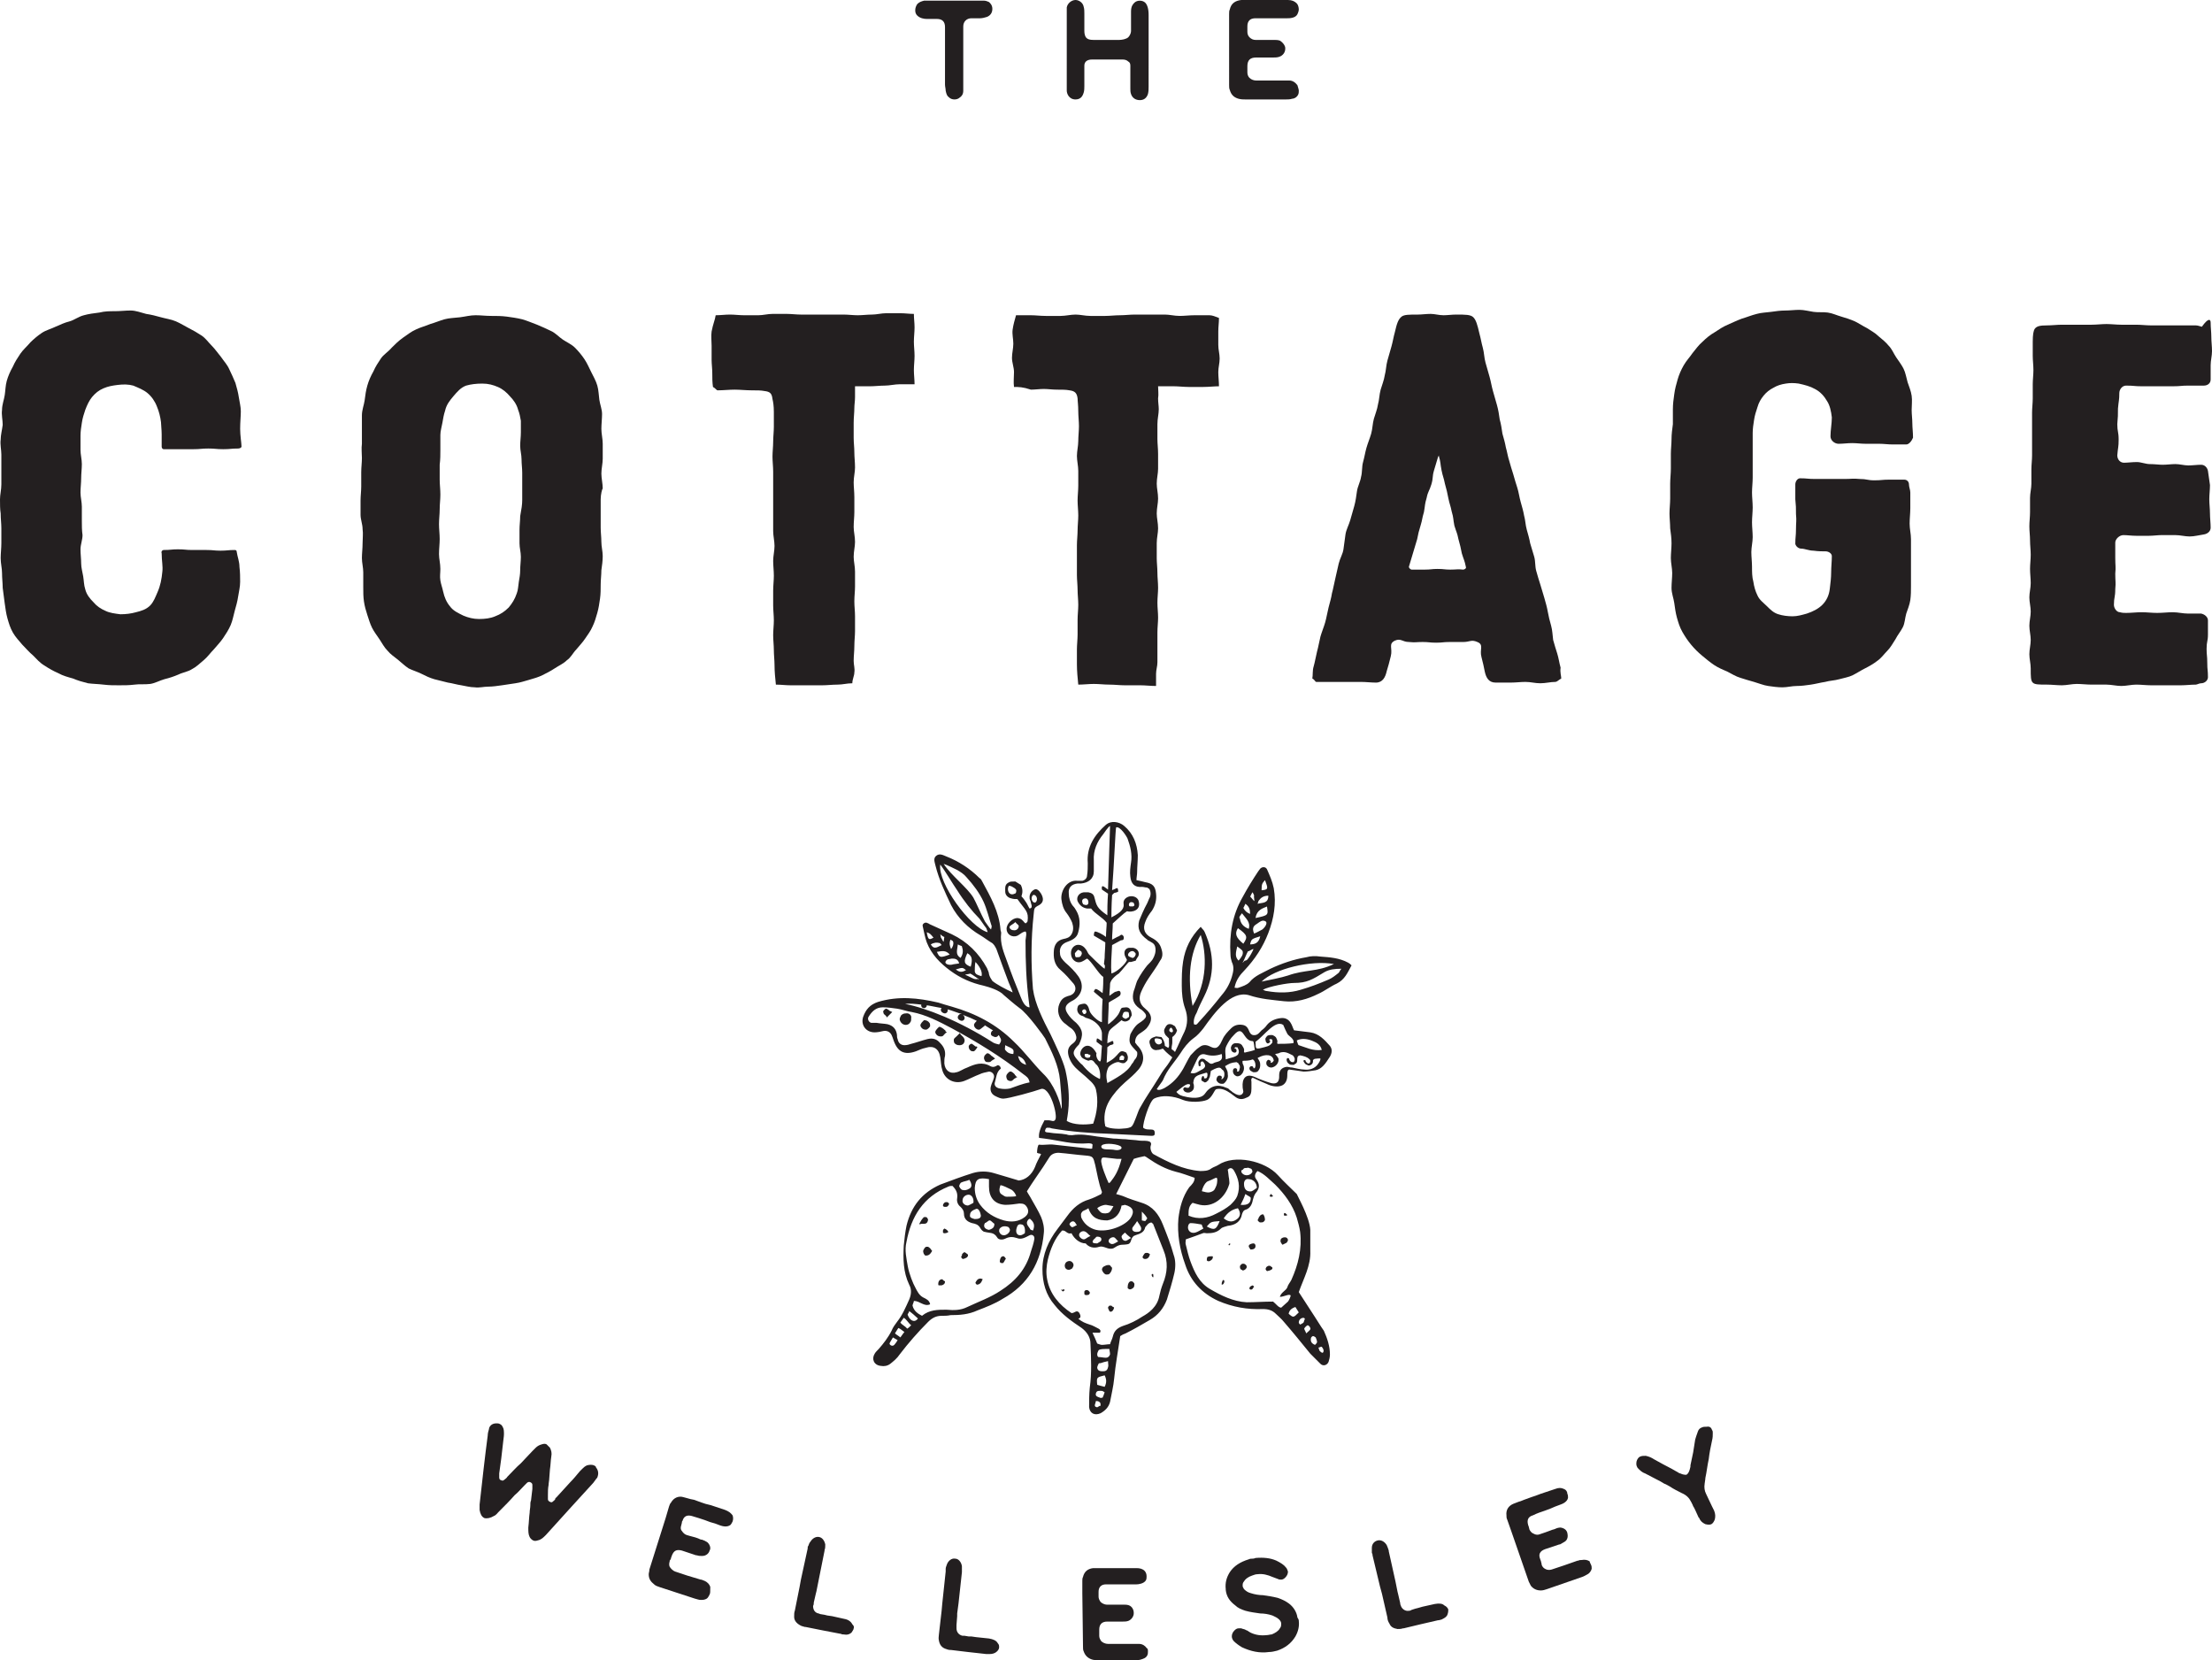 <?xml version="1.0" encoding="utf-8"?>
<!-- Generator: Adobe Illustrator 28.1.0, SVG Export Plug-In . SVG Version: 6.00 Build 0)  -->
<svg version="1.1" id="Layer_1" xmlns="http://www.w3.org/2000/svg" xmlns:xlink="http://www.w3.org/1999/xlink" x="0px" y="0px"
	 viewBox="0 0 327 245.4" style="enable-background:new 0 0 327 245.4;" xml:space="preserve">
<style type="text/css">
	.st0{fill:#231F20;}
</style>
<g>
	<g>
		<g>
			<g>
				<path class="st0" d="M281.8,65.7c-0.7,0-1.3,0-2,0c-0.7,0-1.3-0.1-2-0.1c-0.7,0-1.3,0-2,0c-0.7,0-1.3-0.1-2-0.1
					c-0.7,0-1.3,0.1-2,0.1c-0.6,0-1.2-0.5-1.2-1.1c0-0.9,0.2-1.9,0.2-2.8c-0.1-0.9-0.3-1.8-0.7-2.4c-0.4-0.7-1-1.4-1.8-1.8
					c-0.7-0.4-1.5-0.6-2.4-0.8c-0.7-0.1-1.3-0.1-1.9,0c-0.7,0.1-1.3,0.3-1.8,0.6c-0.6,0.3-1.1,0.7-1.5,1.2c-0.4,0.5-0.7,1-0.9,1.7
					c-0.2,0.6-0.4,1.2-0.5,1.9c-0.1,0.6-0.2,1.3-0.2,1.9c0,0.7,0,1.5,0,2.2c0,0.7,0,1.5,0,2.2c0,0.7,0,1.5,0,2.2
					c0,0.7-0.1,1.5-0.1,2.2s0.1,1.5,0.1,2.2c0,0.7-0.1,1.5-0.1,2.2c0,0.7,0.1,1.5,0.1,2.2c0,0.7-0.2,1.5-0.2,2.2
					c0,0.7,0.1,1.5,0.1,2.2c0,0.7,0,1.5,0.2,2.2c0.1,0.7,0.3,1.4,0.6,2c0.3,0.7,0.9,1.1,1.4,1.6c0.5,0.5,1,1,1.7,1.2
					c0.6,0.2,1.4,0.3,2.1,0.3c0.7,0,1.4-0.2,2.1-0.4c0.9-0.3,1.7-0.7,2.3-1.3c0.6-0.6,1-1.4,1.1-2.4c0.1-0.8,0.2-1.6,0.2-2.4
					c0-0.8,0.1-1.6,0.1-2.4c0-0.4-0.5-0.7-0.9-0.7c-0.5,0-1.1,0-1.8-0.1c-0.7,0-1.3-0.3-1.8-0.3c-0.4,0-0.8-0.3-0.9-0.7
					c0-1.1,0.1-1.1,0.1-2.2c0-1.1,0.1-1.1,0-2.2c0-1.1,0-1.1-0.1-2.2c0-1.1,0-1.1,0-2.2c0-0.4,0.3-0.9,0.7-0.9
					c1.1,0,1.1,0.1,2.2,0.1c1.1,0,1.1,0,2.2,0c1.1,0,1.1,0,2.2,0c1.1,0,1.1-0.1,2.2,0c1.1,0,1.1,0.2,2.2,0.2c1.1,0,1.1-0.1,2.2-0.1
					s1.1,0,2.2,0c0.4,0,0.7,0.3,0.7,0.7c0,0.4,0.2,0.8,0.2,1.2c0,0.8,0,1.5,0,2.3s-0.1,1.5-0.1,2.3c0,0.8,0.2,1.5,0.2,2.3
					s0,1.5,0,2.3s0,1.5,0,2.3c0,0.8,0,1.5,0,2.3c0,0.7,0,1.4-0.1,2.1c-0.1,0.7-0.4,1.4-0.6,2c-0.2,0.7-0.2,1.4-0.5,2
					c-0.3,0.6-0.8,1.2-1.1,1.8c-0.4,0.6-0.7,1.2-1.2,1.7c-0.5,0.5-0.9,1.1-1.5,1.5c-0.5,0.4-1.2,0.8-1.8,1.1c-0.6,0.3-1.2,0.7-1.8,1
					c-0.6,0.3-1.3,0.4-2,0.6c-0.7,0.2-1.4,0.2-2.1,0.4c-0.7,0.1-1.4,0.3-2.1,0.4c-0.7,0.1-1.4,0.2-2.1,0.2c-0.7,0-1.4,0.2-2.1,0.2
					c-0.7,0-1.4-0.1-2.1-0.2c-0.7-0.1-1.4-0.4-2.1-0.6c-0.7-0.2-1.4-0.4-2-0.6c-0.7-0.2-1.3-0.6-1.9-0.9c-0.7-0.3-1.4-0.6-2-1
					c-0.6-0.4-1.2-0.9-1.8-1.4c-0.6-0.5-1.1-1-1.6-1.6c-0.5-0.6-0.9-1.2-1.3-1.9c-0.4-0.7-0.6-1.4-0.8-2.1c-0.2-0.7-0.3-1.5-0.4-2.2
					c-0.1-0.7-0.4-1.4-0.4-2.2c0-0.7,0.1-1.5,0.1-2.2c0-0.7-0.2-1.5-0.2-2.2c0-0.7,0.1-1.5,0.1-2.2c0-0.7-0.1-1.5-0.2-2.2
					c0-0.7-0.1-1.5-0.1-2.2c0-0.7,0.1-1.5,0.1-2.2c0-0.7,0-1.5,0-2.2c0-0.7,0.1-1.5,0.1-2.2c0-0.7,0-1.5,0-2.2
					c0-0.7,0.1-1.5,0.1-2.2c0-0.7,0.1-1.5,0.2-2.2c0-0.7,0-1.5,0-2.2c0-0.8,0.1-1.5,0.2-2.2c0.1-0.8,0.3-1.5,0.5-2.2
					c0.2-0.7,0.5-1.4,0.9-2.1c0.4-0.7,0.9-1.2,1.3-1.8c0.5-0.6,0.9-1.2,1.5-1.7c0.5-0.5,1.1-1,1.8-1.4c0.6-0.4,1.2-0.8,1.9-1.1
					c0.7-0.3,1.3-0.6,2.1-0.9c0.7-0.2,1.4-0.5,2.2-0.7c0.7-0.2,1.4-0.2,2.1-0.3c0.7-0.1,1.4-0.2,2.1-0.2c0.7,0,1.4-0.1,2.1-0.1
					c0.7,0,1.4,0.2,2.1,0.3c0.7,0.1,1.4,0,2.1,0.1c0.7,0.1,1.3,0.4,2,0.6c0.7,0.2,1.3,0.4,2,0.7c0.6,0.3,1.2,0.7,1.8,1
					c0.6,0.4,1.2,0.7,1.7,1.2c0.5,0.4,1.1,0.9,1.5,1.4c0.5,0.5,0.7,1.1,1.1,1.7c0.4,0.6,0.8,1.1,1.1,1.7c0.3,0.6,0.4,1.3,0.6,2
					c0.2,0.6,0.5,1.3,0.6,2c0.1,0.7,0,1.4,0,2.1c0,0.7,0.1,1.3,0.1,2c0,0.6,0.1,1.3,0.1,2.1C282.6,65.2,282.2,65.7,281.8,65.7z"/>
			</g>
			<g>
				<path class="st0" d="M88.8,73.8c0,0.7,0,1.4,0,2.1c0,0.7,0,1.4,0,2.1c0,0.7,0.1,1.4,0.1,2.1c0,0.7,0.2,1.4,0.2,2.1
					c0,0.7-0.1,1.4-0.2,2.1c0,0.7-0.1,1.4-0.1,2.1c0,0.7,0,1.4-0.1,2.1c-0.1,0.7-0.2,1.4-0.4,2.1c-0.2,0.7-0.4,1.4-0.7,2
					c-0.3,0.7-0.7,1.2-1.1,1.8c-0.4,0.6-0.9,1.1-1.3,1.6c-0.5,0.5-0.8,1.2-1.4,1.6c-0.5,0.5-1.2,0.8-1.8,1.2c-0.6,0.4-1.2,0.7-1.8,1
					c-0.6,0.3-1.3,0.5-2,0.7c-0.7,0.2-1.3,0.4-2,0.5c-0.7,0.1-1.4,0.2-2,0.3c-0.7,0.1-1.4,0.2-2,0.2c-0.7,0-1.4,0.2-2,0.1
					c-0.7,0-1.4-0.2-2-0.3c-0.7-0.1-1.3-0.3-2-0.4c-0.7-0.2-1.3-0.3-2-0.5c-0.7-0.2-1.3-0.5-1.9-0.8c-0.6-0.3-1.3-0.5-1.9-0.8
					c-0.6-0.4-1.1-0.9-1.6-1.3c-0.5-0.4-1.1-0.8-1.5-1.3c-0.5-0.5-0.8-1.1-1.2-1.7c-0.4-0.6-0.8-1.1-1.1-1.7
					c-0.3-0.6-0.5-1.3-0.7-1.9c-0.2-0.6-0.4-1.3-0.5-2c-0.1-0.7-0.1-1.3-0.1-2.1c0-0.7,0-1.4,0-2.2c0-0.7-0.2-1.4-0.2-2.1
					c0-0.7,0.1-1.4,0.1-2.2c0-0.7,0.1-1.4,0-2.1c0-0.7-0.3-1.4-0.3-2.1c0-0.7,0-1.4,0-2.1c0-0.7,0.1-1.4,0.1-2.1c0-0.7,0-1.4,0-2.1
					c0-0.7,0.1-1.4,0.1-2.1c0-0.7-0.1-1.4,0-2.1c0-0.7,0-1.4,0-2.1c0-0.7,0-1.4,0-2.1c0-0.8,0.3-1.5,0.4-2.2
					c0.1-0.8,0.2-1.5,0.4-2.2c0.2-0.7,0.5-1.4,0.9-2.1c0.3-0.7,0.7-1.3,1.1-1.9c0.4-0.6,1.1-1,1.6-1.6c0.5-0.5,1-1,1.7-1.5
					c0.6-0.4,1.2-0.9,1.9-1.2c0.6-0.3,1.4-0.5,2.1-0.8c0.7-0.2,1.4-0.5,2.1-0.7c0.7-0.2,1.5-0.2,2.3-0.3c0.8-0.1,1.5-0.3,2.3-0.3
					c0.8,0,1.5,0.1,2.3,0.1c0.8,0,1.5,0,2.3,0.1c0.7,0.1,1.5,0.2,2.3,0.4c0.7,0.2,1.4,0.5,2.2,0.8c0.7,0.3,1.4,0.6,2,0.9
					c0.7,0.3,1.2,0.9,1.8,1.3c0.6,0.4,1.3,0.7,1.8,1.2c0.5,0.5,1,1.1,1.4,1.7c0.4,0.6,0.7,1.3,1,1.9c0.3,0.6,0.7,1.3,0.9,2
					c0.2,0.7,0.2,1.4,0.3,2.1c0.1,0.7,0.4,1.4,0.4,2.1c0,0.7-0.1,1.5-0.1,2.2c0,0.7,0.2,1.5,0.2,2.2c0,0.7,0,1.5,0,2.2
					c0,0.7-0.2,1.5-0.2,2.2c0,0.7,0.2,1.5,0.2,2.2C89,72.3,88.8,73.1,88.8,73.8C88.8,73.8,88.8,73.8,88.8,73.8z M77.2,73.9
					c0-0.7,0-1.3,0-2c0-0.7,0-1.3,0-2c0-0.7-0.1-1.3-0.1-2c0-0.7-0.2-1.3-0.2-2c0-0.7,0.1-1.3,0.1-2c0-0.6,0-1.1,0-1.7
					c-0.1-0.6-0.2-1.1-0.4-1.6c-0.2-0.8-0.7-1.5-1.2-2c-0.5-0.6-1.1-1.1-1.8-1.4c-0.7-0.3-1.4-0.5-2.3-0.5c-0.9,0-1.7,0.1-2.4,0.3
					c-0.8,0.3-1.3,0.9-1.9,1.6c-0.5,0.6-1,1.2-1.2,2.1c-0.2,0.6-0.3,1.2-0.4,1.8c-0.1,0.6-0.3,1.2-0.3,1.8c0,0.7,0,1.4,0,2.2
					c0,0.7,0,1.4-0.1,2.2c0,0.7,0,1.4,0,2.2c0,0.7,0.1,1.4,0.1,2.2s-0.1,1.4-0.1,2.2c0,0.7-0.1,1.4-0.1,2.2c0,0.7,0.1,1.4,0.1,2.2
					c0,0.7-0.1,1.4-0.1,2.2c0,0.7,0.2,1.4,0.2,2.2c0,0.6-0.1,1.1,0,1.7c0.1,0.6,0.3,1.1,0.4,1.6c0.2,0.9,0.5,1.6,1,2.2
					c0.5,0.7,1.2,1,2,1.4c0.7,0.3,1.5,0.5,2.3,0.5c0.9,0,1.7-0.1,2.4-0.4c0.8-0.3,1.4-0.7,2-1.3c0.5-0.6,0.9-1.2,1.2-2.1
					c0.2-0.5,0.2-1.1,0.3-1.7c0.1-0.6,0.2-1.1,0.2-1.7c0-0.7,0.1-1.3,0.1-2c0-0.7-0.2-1.3-0.2-2c0-0.7,0-1.3,0-2
					c0-0.7,0.1-1.3,0.1-2C77.1,75.2,77.2,74.6,77.2,73.9z"/>
			</g>
			<g>
				<path class="st0" d="M24.2,81.3c1.1,0,1.1-0.1,2.1-0.1c1.1,0,1.1,0.1,2.1,0.1c1.1,0,1.1,0,2.1,0c1.1,0,1.1,0.1,2.1,0.1
					s1.1-0.1,2.1-0.1c0.2,0,0.3,0.1,0.3,0.3c0.1,0.7,0.4,1.4,0.4,2.2c0.1,0.8,0.1,1.5,0.1,2.2c0,0.8-0.2,1.5-0.3,2.2
					c-0.1,0.7-0.3,1.4-0.5,2.1c-0.2,0.7-0.3,1.4-0.6,2.1c-0.3,0.7-0.7,1.3-1.1,1.9c-0.4,0.6-0.9,1.1-1.4,1.7
					c-0.5,0.5-0.9,1.1-1.5,1.6c-0.6,0.5-1.1,1-1.7,1.3c-0.6,0.4-1.4,0.5-2,0.8c-0.7,0.3-1.3,0.5-2.1,0.7c-0.7,0.2-1.4,0.6-2.1,0.7
					c-0.8,0.1-1.6,0-2.3,0.1c-0.8,0.1-1.5,0.1-2.3,0.1c-0.8,0-1.5,0-2.3-0.1c-0.8-0.1-1.6-0.1-2.3-0.2c-0.8-0.2-1.5-0.4-2.2-0.7
					c-0.7-0.2-1.5-0.4-2.2-0.8c-0.7-0.3-1.4-0.7-2-1.1c-0.7-0.4-1.2-1-1.7-1.5c-0.6-0.5-1.1-1.1-1.6-1.6c-0.5-0.6-1-1.1-1.4-1.8
					c-0.4-0.7-0.6-1.4-0.8-2.1c-0.2-0.7-0.3-1.5-0.4-2.2c-0.1-0.7-0.2-1.5-0.3-2.3c0-0.7-0.1-1.4-0.1-2.2c0-0.7-0.2-1.4-0.2-2.2
					c0-0.7,0.1-1.5,0.1-2.2c0-0.7,0-1.4,0-2.2c0-0.7-0.1-1.4-0.1-2.2C0,75.3,0,74.5,0,73.8c0-0.7,0.2-1.4,0.2-2.2c0-0.7,0-1.4,0-2.2
					c0-0.7,0-1.4,0-2.2c0-0.7-0.2-1.5-0.1-2.2c0-0.7,0.2-1.4,0.3-2.2c0-0.7-0.2-1.5-0.1-2.2c0-0.8,0.3-1.5,0.4-2.2
					C0.8,57.8,0.8,57,1,56.3c0.2-0.7,0.5-1.4,0.9-2.1c0.3-0.7,0.7-1.3,1.1-1.9c0.4-0.6,1-1.1,1.5-1.7c0.5-0.5,1.1-1,1.7-1.4
					c0.6-0.4,1.4-0.6,2-0.9c0.7-0.3,1.3-0.6,2.1-0.8c0.7-0.2,1.3-0.7,2.1-0.9c0.7-0.2,1.5-0.3,2.3-0.4C15.5,46,16.2,46,17,46
					c0.8,0,1.5-0.1,2.3-0.1c0.8,0,1.5,0.3,2.3,0.5c0.7,0.1,1.5,0.3,2.2,0.5c0.7,0.2,1.5,0.3,2.2,0.6c0.7,0.3,1.3,0.7,1.9,1
					c0.6,0.3,1.3,0.7,1.9,1.1c0.6,0.4,1,1,1.5,1.5c0.5,0.5,0.9,1.1,1.4,1.7c0.4,0.6,0.9,1.1,1.2,1.8c0.3,0.6,0.6,1.3,0.9,2
					c0.2,0.7,0.4,1.4,0.5,2.1c0.1,0.7,0.3,1.4,0.3,2.1c0,0.7-0.1,1.6-0.1,2.6c0,1,0.2,2.1,0.2,2.6c0,0.2-0.3,0.3-0.5,0.3
					c-1.1,0-1.1,0.1-2.2,0.1c-1.1,0-1.1-0.1-2.2-0.1c-1.1,0-1.1,0.1-2.2,0.1c-1.1,0-1.1,0-2.2,0c-1.1,0-1.1,0-2.2,0
					c-0.2,0-0.3-0.2-0.3-0.4c0-0.4,0-1.1,0-1.8c0-0.7-0.1-1.4-0.1-1.8c-0.1-0.8-0.3-1.6-0.6-2.3c-0.3-0.8-0.8-1.5-1.4-2
					c-0.6-0.5-1.4-0.8-2.1-1.1c-0.7-0.2-1.5-0.2-2.3-0.1c-0.8,0.1-1.4,0.2-2.1,0.5c-0.7,0.3-1.2,0.7-1.7,1.3c-0.4,0.5-0.7,1.1-1,1.9
					c-0.2,0.6-0.4,1.2-0.5,1.9c-0.1,0.6-0.2,1.3-0.2,1.9c0,0.7,0,1.4,0,2.1c0,0.7,0.2,1.4,0.2,2.1c0,0.7-0.1,1.4-0.1,2.1
					c0,0.7-0.1,1.4-0.1,2.1s0.2,1.4,0.2,2.1c0,0.7,0,1.4,0,2.1c0,0.7,0,1.4,0.1,2.1c0,0.7-0.3,1.4-0.3,2.1c0,0.7,0.1,1.4,0.1,2.1
					c0,0.6,0.2,1.3,0.3,1.9c0.1,0.6,0.1,1.3,0.3,1.9c0.2,0.8,0.7,1.4,1.2,1.9c0.5,0.6,1.1,1,1.8,1.3c0.6,0.3,1.4,0.4,2.2,0.5
					c0.8,0,1.6-0.1,2.3-0.3c0.8-0.2,1.5-0.4,2.1-1c0.5-0.5,0.8-1.3,1.1-2c0.4-0.9,0.6-1.9,0.7-3c0.1-0.8-0.1-1.6-0.1-2.7
					C23.8,81.5,24,81.3,24.2,81.3z"/>
			</g>
			<g>
				<path class="st0" d="M230.8,100.3c-0.4,0.2-0.6,0.5-0.9,0.5c-0.7,0-1.4,0.2-2.2,0.2s-1.4-0.2-2.2-0.2c-0.7,0-1.4,0.1-2.2,0.1
					s-1.4,0-2.2,0c-1,0-1.4-0.7-1.6-1.6c-0.1-0.6-0.3-1.4-0.5-2.2c-0.3-1.1,0.4-1.8-0.6-2.2c-0.9-0.4-1.1,0-2.1,0c-1,0-1,0-2,0
					c-1,0-1,0.1-2,0.1c-1,0-1-0.1-2-0.1c-1,0-1,0.1-2,0c-1,0-1.2-0.6-2.1-0.2c-1,0.5-0.3,1.1-0.6,2.3c-0.2,0.8-0.4,1.6-0.6,2.2
					c-0.2,0.9-0.6,1.7-1.6,1.7c-0.7,0-1.5-0.1-2.2-0.1c-0.7,0-1.5,0-2.2,0c-0.7,0-1.5,0-2.2,0c-0.7,0-1.5,0-2.2,0
					c-0.2,0-0.2-0.3-0.6-0.5c0.1-0.5,0-1.2,0.2-1.8c0.2-0.7,0.3-1.4,0.5-2.2c0.2-0.7,0.3-1.4,0.5-2.2c0.2-0.7,0.5-1.4,0.7-2.1
					c0.2-0.7,0.3-1.4,0.5-2.2s0.4-1.4,0.5-2.1c0.2-0.7,0.3-1.4,0.5-2.2s0.3-1.4,0.5-2.2s0.6-1.4,0.7-2.1s0.2-1.5,0.3-2.2
					s0.5-1.4,0.7-2.1c0.2-0.7,0.4-1.4,0.6-2.1c0.2-0.7,0.3-1.5,0.4-2.2s0.5-1.4,0.6-2.1c0.2-0.7,0.1-1.5,0.3-2.2
					c0.2-0.7,0.3-1.4,0.5-2.1c0.2-0.7,0.5-1.4,0.7-2.1s0.2-1.5,0.4-2.2c0.2-0.7,0.5-1.4,0.6-2.1c0.2-0.7,0.2-1.5,0.4-2.2
					c0.2-0.7,0.5-1.4,0.6-2.1c0.2-0.7,0.2-1.5,0.4-2.2c0.2-0.7,0.4-1.4,0.6-2.1c0.2-0.7,0.3-1.4,0.5-2.1c0.3-1.3,0.5-1.9,1-2.3
					c0.4-0.3,1.1-0.3,2.4-0.3c0.6,0,1.2-0.1,1.9-0.1c0.6,0,1.2,0.2,1.9,0.2c0.6,0,1.2-0.1,1.9-0.1c1.3,0,2.1,0,2.5,0.4
					c0.4,0.4,0.6,1.1,0.9,2.4c0.2,0.7,0.3,1.4,0.5,2.1s0.2,1.5,0.4,2.2c0.2,0.7,0.4,1.4,0.6,2.1c0.2,0.7,0.3,1.4,0.5,2.1
					c0.2,0.7,0.4,1.4,0.6,2.1c0.2,0.7,0.3,1.4,0.4,2.1c0.2,0.7,0.3,1.4,0.4,2.1c0.2,0.7,0.4,1.4,0.5,2c0.2,0.7,0.3,1.4,0.5,2
					c0.2,0.7,0.4,1.4,0.6,2c0.2,0.7,0.4,1.4,0.6,2s0.3,1.4,0.5,2.1s0.4,1.4,0.5,2c0.2,0.7,0.2,1.4,0.4,2.1c0.2,0.7,0.4,1.4,0.5,2
					c0.2,0.7,0.4,1.3,0.6,2c0.2,0.7,0.1,1.4,0.3,2.1c0.2,0.7,0.4,1.4,0.6,2c0.2,0.7,0.4,1.3,0.6,2c0.2,0.7,0.4,1.4,0.5,2
					s0.3,1.4,0.5,2.1c0.2,0.7,0.2,1.4,0.3,2.1c0.2,0.7,0.4,1.4,0.6,2s0.3,1.4,0.5,2.1C230.6,99.4,230.8,99.9,230.8,100.3z
					 M212.6,67.5c-0.3,1-0.3,1-0.6,2c-0.3,1-0.1,1.1-0.4,2.1c-0.3,1-0.5,1-0.7,2c-0.3,1-0.2,1-0.4,2.1c-0.3,1-0.2,1-0.5,2
					c-0.3,1-0.3,1-0.5,2c-0.3,1-0.3,1-0.6,2s-0.3,1-0.6,2c-0.1,0.2,0.2,0.5,0.4,0.5c1,0,1,0,1.9,0c1,0,1-0.1,1.9-0.1
					c1,0,1,0.1,1.9,0.1c1,0,1-0.1,1.9,0c0.2,0,0.5-0.2,0.4-0.4c-0.2-1-0.3-1-0.6-2c-0.2-1-0.2-1-0.5-2.1c-0.2-1-0.3-1-0.6-2
					c-0.2-1-0.1-1.1-0.4-2.1c-0.2-1-0.3-1-0.5-2c-0.2-1-0.2-1-0.5-2.1c-0.2-1-0.3-1-0.5-2s-0.1-1.1-0.4-2.1
					C212.9,67.3,212.7,67.3,212.6,67.5z"/>
			</g>
			<g>
				<path class="st0" d="M326.8,47.7c0,0.7,0.1,1.4,0.1,2.1c0,0.7,0.1,1.4,0.1,2.1c0,0.7-0.2,1.4-0.2,2.1c0,0.7,0,1.4,0,2.1
					c0,0.6-0.5,0.9-1,0.9c-1.1,0-1.1,0-2.3,0c-1.1,0-1.1,0.1-2.3,0.1c-1.1,0-1.1,0-2.3,0c-1.1,0-1.1,0-2.3,0c-1.1,0-1.1-0.1-2.3-0.1
					c-0.6,0-1,0.6-1,1.1c0,1.1-0.1,1.1-0.2,2.3c0,1.1,0,1.1-0.1,2.3c0,1.1,0.2,1.1,0.2,2.3c0,1.1-0.1,1.1-0.2,2.3
					c0,0.6,0.4,1.1,1,1.1c0.5,0,1.2-0.1,1.9-0.1c0.6,0,1.3,0.3,1.9,0.3c0.7,0,1.4,0.1,1.9,0.1c0.6,0,1.3-0.1,1.9-0.1
					c0.6,0,1.3,0.2,1.9,0.2c0.6,0,1.3-0.1,1.9-0.1c0.5,0,0.9,0.4,1,0.9c0.1,0.7,0.2,1.4,0.3,2.1c0,0.7-0.1,1.4-0.1,2.1
					c0,0.7,0.1,1.4,0.1,2.1c0,0.7,0.1,1.4,0.1,2.1c0,0.5-0.4,0.9-1,1c-0.7,0.1-1.4,0.3-2.1,0.3c-0.7,0-1.4-0.2-2.1-0.2
					c-0.7,0-1.4,0-2.1,0c-0.5,0-1.2,0.1-1.8,0.1c-0.6,0-1.3,0-1.9,0c-0.7,0-1.3-0.1-1.9-0.1c-0.6,0-1.2,0.6-1.2,1.1
					c0,1.2,0,1.2,0,2.3c0,1.2,0.1,1.2,0,2.3c0,1.2,0.1,1.2,0,2.3c0,1.2-0.2,1.2-0.2,2.3c0,0.5,0.4,1.1,0.9,1.1
					c0.3,0.1,0.7,0.1,0.9,0.1c0.8,0,1.5-0.1,2.3-0.1c0.8,0,1.5,0.1,2.3,0.1c0.8,0,1.5-0.1,2.3-0.1s1.5,0.2,2.3,0.2
					c0.6,0,1.2,0,1.9,0c0.5,0.1,1,0.5,1,1c0,1,0,1,0,2.1c0,1-0.2,1-0.2,2.1c0,1,0.1,1,0.1,2.1s0.1,1,0.1,2.1c0,0.5-0.5,0.9-1,0.9
					c-0.3,0-0.6,0.2-0.8,0.2c-0.7,0-1.5,0.1-2.2,0.1s-1.5,0-2.2,0c-0.7,0-1.5,0-2.2,0c-0.7,0-1.5-0.1-2.2-0.1
					c-0.7,0-1.5,0.2-2.2,0.2s-1.5-0.2-2.2-0.2s-1.5,0-2.2,0c-0.7,0-1.5-0.1-2.2-0.1c-0.7,0-1.5,0.2-2.2,0.2c-0.7,0-1.5-0.1-2.2-0.1
					c-1.2,0-1.8,0-2.1-0.3c-0.3-0.3-0.3-0.9-0.3-2.1c0-0.7-0.2-1.4-0.2-2.1c0-0.7,0.2-1.4,0.2-2.1s-0.2-1.4-0.2-2.1
					c0-0.7,0.2-1.4,0.2-2.1c0-0.7-0.2-1.4-0.2-2.1c0-0.7,0.2-1.4,0.2-2.1c0-0.7-0.1-1.4-0.1-2.1c0-0.7,0.1-1.4,0.1-2.1
					c0-0.7-0.1-1.4-0.1-2.1s-0.1-1.4-0.1-2.1c0-0.7,0.1-1.4,0.1-2.1c0-0.7,0-1.4,0-2.1c0-0.7,0.2-1.4,0.2-2.1c0-0.7,0-1.4,0-2.1
					c0-0.7,0.1-1.4,0.1-2.1c0-0.7,0-1.4,0-2.1c0-0.7,0-1.4,0-2.1c0-0.7,0-1.4,0-2.1c0-0.7,0.1-1.4,0.1-2.1c0-0.7,0-1.4,0-2.1
					c0-0.7,0.1-1.4,0.1-2.1c0-0.7-0.1-1.4-0.1-2.1c0-0.7,0-1.4,0-2.1c0-1,0.1-1.6,0.3-1.9c0.3-0.4,0.8-0.5,1.8-0.5
					c0.7,0,1.5-0.1,2.2-0.1c0.7,0,1.5,0,2.2,0c0.7,0,1.5,0,2.2,0c0.7,0,1.5-0.1,2.2-0.1c0.7,0,1.5,0.1,2.2,0.1c0.7,0,1.5,0,2.2,0
					s1.5,0.1,2.2,0.1s1.5,0,2.2,0c0.7,0,1.5,0,2.2,0c0.7,0,1.5,0,2.2,0c0.3,0,0.5,0.1,0.9,0.2C326.5,46.9,326.8,47.2,326.8,47.7z"/>
			</g>
			<g>
				<path class="st0" d="M149.9,57.2c-0.1-0.7,0-1.5,0-2.2c0-0.7-0.3-1.4-0.3-2.1c0-0.7,0.2-1.4,0.2-2.1c0-0.7-0.2-1.4-0.1-2.1
					c0.1-0.7,0.3-1.4,0.5-2.1c0.7,0,1.4,0,2.2,0c0.7,0,1.4,0.1,2.2,0.1c0.7,0,1.5,0,2.2,0c0.7,0,1.5-0.2,2.2-0.2
					c0.7,0,1.4,0.2,2.2,0.2c0.7,0,1.4,0,2.2,0c0.7,0,1.4-0.1,2.2-0.1c0.7,0,1.4-0.1,2.2-0.1c0.7,0,1.4,0,2.2,0s1.4,0,2.2,0
					c0.7,0,1.4,0.2,2.2,0.2c0.7,0,1.4-0.1,2.2-0.1c0.7,0,1.4,0,2.2,0c0.4,0,0.9,0.2,1.4,0.4c0,0.7-0.1,1.3-0.1,2c0,0.7,0,1.3,0,2
					c0,0.7,0.2,1.3,0.2,2c0,0.7-0.2,1.3-0.2,2c0,0.7,0.1,1.4,0.1,2.1c-0.7,0-1.5,0.1-2.3,0.1c-0.7,0-1.5,0-2.2,0
					c-0.7,0-1.5-0.1-2.2-0.1c-0.7,0-1.5,0-2.3,0c0,0.6,0.1,1.2,0,1.8c0,0.6,0.1,1.1,0.1,1.6c0,0.7-0.2,1.4-0.2,2.2
					c0,0.7,0,1.4,0,2.2c0,0.7,0.1,1.4,0.1,2.2c0,0.7,0,1.4,0,2.2c0,0.7-0.2,1.4-0.2,2.2c0,0.7,0.2,1.4,0.2,2.2
					c0,0.7-0.2,1.4-0.2,2.2c0,0.7,0.2,1.4,0.2,2.2c0,0.7-0.2,1.4-0.2,2.2c0,0.7,0,1.4,0,2.2c0,0.7,0.1,1.4,0.1,2.2
					c0,0.7,0.1,1.4,0.1,2.2c0,0.7-0.1,1.4-0.1,2.2s0.1,1.4,0.1,2.2c0,0.7-0.1,1.4-0.1,2.2c0,0.7,0,1.4,0,2.2c0,0.7,0,1.4,0,2.2
					c0,0.6-0.2,1.1-0.2,1.7c0,0.5,0,1.2,0,1.8c-0.8,0-1.6-0.1-2.3-0.1c-0.8,0-1.5,0-2.3,0c-0.8,0-1.5-0.1-2.3-0.1
					c-0.8,0-1.5-0.1-2.3-0.1c-0.8,0-1.5,0.1-2.3,0.1c-0.1-1-0.2-2-0.2-3c0-0.7,0-1.5,0-2.2c0-0.7,0.1-1.5,0.1-2.2c0-0.7,0-1.5,0-2.2
					c0-0.7,0.1-1.5,0.1-2.2c0-0.7-0.1-1.5-0.1-2.2c0-0.7-0.1-1.5-0.1-2.2c0-0.7,0-1.5,0-2.2c0-0.7,0-1.5,0-2.2
					c0-0.7,0.1-1.5,0.1-2.2c0-0.7,0.1-1.5,0.1-2.2c0-0.7-0.1-1.5-0.1-2.2c0-0.7,0.1-1.5,0.1-2.2c0-0.7,0-1.5,0-2.2
					c0-0.7-0.2-1.5-0.2-2.2c0-0.7,0.2-1.5,0.2-2.2c0-0.7,0.1-1.5,0.1-2.2s-0.1-1.5-0.1-2.2c0-0.9-0.1-1.5-0.1-1.9
					c-0.1-0.8-0.4-1.1-1.2-1.2c-0.5-0.1-1.1-0.1-1.9-0.1c-0.6,0-1.3-0.1-1.9-0.1c-0.6,0-1.3,0.1-1.9,0.1
					C151.2,57.2,150.6,57.2,149.9,57.2z"/>
			</g>
			<g>
				<path class="st0" d="M105.8,46.6c0.7,0,1.4-0.1,2.1-0.1c0.7,0,1.4,0.1,2.1,0.1c0.7,0,1.4,0,2.1,0c0.7,0,1.4-0.2,2.1-0.2
					c0.7,0,1.4,0,2.1,0c0.7,0,1.4,0.1,2.1,0.1c0.7,0,1.4,0,2.1,0c0.7,0,1.4,0,2.1,0c0.7,0,1.4,0,2.1,0c0.7,0,1.4,0.1,2.1,0.1
					c0.7,0,1.4-0.1,2.1-0.1s1.4-0.2,2.1-0.2c0.7,0,1.4,0,2.1,0c0.7,0,1.3,0.1,2,0.1c0,0.7,0.1,1.3,0.1,2c0,0.7-0.1,1.4-0.1,2.1
					c0,0.7,0.1,1.4,0.1,2.1c0,0.7-0.1,1.4-0.1,2.1c0,0.7,0.1,1.4,0.1,2.1c-0.7,0-1.5,0-2.2,0c-0.7,0-1.5,0.2-2.2,0.2
					c-0.7,0-1.5,0.1-2.2,0.1c-0.7,0-1.4,0-2.2,0c0,0.6,0,1.1,0,1.6c0,0.6-0.1,1.1-0.1,1.6c0,0.7-0.1,1.4-0.1,2.2c0,0.7,0,1.4,0,2.2
					s0.1,1.4,0.1,2.2c0,0.7,0.1,1.4,0.1,2.2c0,0.7-0.2,1.4-0.2,2.2c0,0.7,0.1,1.4,0.1,2.2s0,1.4,0,2.2c0,0.7-0.1,1.4-0.1,2.2
					c0,0.7,0.2,1.4,0.2,2.2c0,0.7-0.2,1.4-0.2,2.2c0,0.7,0.2,1.4,0.2,2.2c0,0.7,0,1.4,0,2.2c0,0.7-0.1,1.4-0.1,2.2s0.1,1.4,0.1,2.2
					c0,0.7,0,1.4,0,2.2c0,0.7-0.1,1.4-0.1,2.2s-0.1,1.4-0.1,2.2c0,0.6,0.2,1.1,0.1,1.7c0,0.5-0.3,1-0.3,1.6c-0.8,0-1.4,0.2-2.2,0.2
					c-0.8,0-1.5,0.1-2.3,0.1c-0.8,0-1.5,0-2.3,0c-0.8,0-1.5,0-2.3,0c-0.8,0-1.4-0.1-2.2-0.1c-0.1-1-0.2-1.9-0.2-2.9
					c0-0.7-0.1-1.5-0.1-2.2c0-0.7-0.1-1.5-0.1-2.2c0-0.7,0.1-1.5,0.1-2.2c0-0.7-0.1-1.5-0.1-2.2c0-0.7,0-1.5,0-2.2
					c0-0.7,0.1-1.5,0.1-2.2s-0.1-1.5-0.1-2.2c0-0.7,0.2-1.5,0.2-2.2s-0.2-1.5-0.2-2.2c0-0.7,0-1.5,0-2.2s0-1.5,0-2.2
					c0-0.7,0-1.5,0-2.2c0-0.7,0-1.5,0-2.2c0-0.7-0.1-1.5-0.1-2.2s0.1-1.5,0.1-2.2c0-0.7,0.1-1.5,0.1-2.2s0-1.5,0-2.2
					c0-0.9-0.1-1.5-0.2-1.9c-0.1-0.8-0.3-1.1-1.2-1.2c-0.5-0.1-1.1-0.1-1.9-0.1c-0.8,0-1.7-0.1-2.5-0.1c-0.8,0-1.7,0.1-2.5,0.1
					c-0.2,0-0.3-0.3-0.7-0.5c-0.1-0.7-0.1-1.3-0.1-2c0-0.7-0.1-1.4-0.1-2c0-0.7,0-1.4,0-2.1c0-0.7-0.1-1.4,0-2.1
					C105.4,47.9,105.7,47.3,105.8,46.6z"/>
			</g>
		</g>
	</g>
	<g>
		<path class="st0" d="M146.7,1.3C146.7,1.3,146.7,1.4,146.7,1.3c0,0.6-0.3,1-0.8,1.2c-0.3,0.1-0.7,0.2-1,0.2h-1.3
			c-0.7,0-1.2,0.5-1.2,1.2v0.3c0,0.1,0,0.2,0,0.3v2.2v5.8c0,0.3,0,0.6,0,0.9c0,0.5-0.2,0.8-0.5,1c-0.2,0.2-0.5,0.3-0.8,0.3
			c-0.3,0-0.6-0.1-0.8-0.3c-0.3-0.2-0.4-0.5-0.5-1c0-0.3-0.1-0.6-0.1-0.9V9.5V8.4V7V4.6V4.5c0-0.2,0-0.4,0-0.5
			c0-0.4-0.1-0.7-0.3-0.9c-0.2-0.2-0.5-0.3-0.9-0.3h-0.6h-0.9c-0.4,0-1-0.1-1.4-0.5c-0.3-0.3-0.3-0.6-0.3-0.8c0-0.3,0.1-0.6,0.3-0.9
			c0.3-0.3,0.6-0.4,1-0.5c0.2,0,0.4,0,0.6,0h0.1h7.6c0.1,0,0.3,0,0.4,0h0.2c0.2,0,0.5,0.1,0.7,0.2C146.3,0.4,146.7,0.7,146.7,1.3z"
			/>
		<path class="st0" d="M169.8,12.8c0,0.4,0,0.7-0.1,1.1c-0.2,0.6-0.6,0.9-1.2,0.9c-0.6,0-1.1-0.3-1.3-0.9c-0.1-0.3-0.1-0.5-0.1-0.8
			v0v-1.7v-1.2V10V9.7c0-0.3-0.1-0.5-0.3-0.6c-0.2-0.2-0.5-0.3-0.8-0.3h0c-0.5,0-0.8,0-1.2,0c-0.4,0-0.7,0-1.1,0c-0.8,0-1.6,0-2.3,0
			c-0.5,0-1.1,0.2-1.1,0.9c0,0.4,0,0.9,0,1.3c0,0.5,0,1,0,1.4v0.3c0,0.3,0,0.7-0.1,1c-0.1,0.3-0.3,1-1.2,1c-1,0-1.3-0.9-1.3-1.3
			c0-0.2,0-0.5,0-0.8V8.6V7.4V6.2v-4V2.1c0-0.2,0-0.4,0-0.6c0-0.1,0-0.3,0-0.4c0.1-0.6,0.7-1.1,1.3-1.1c0.5,0,1.1,0.4,1.2,1
			c0.1,0.3,0.1,0.7,0.1,1c0,0.3,0,0.9,0,1.6c0,0.3,0,0.7,0,1c0,0.4,0.1,0.8,0.3,1c0.2,0.2,0.5,0.3,1,0.3c0.3,0,0.6,0,0.8,0
			c0.2,0,0.5,0,0.8,0c0.9,0,1.4,0,2.3,0c0.3,0,1-0.1,1.3-0.4c0.2-0.2,0.4-0.6,0.4-0.9c0-0.3,0-0.7,0-1c0-0.4,0-0.7,0-1.1V1.7
			c0-0.8,0.3-1.1,0.5-1.3c0.2-0.2,0.5-0.3,0.8-0.3c0.3,0,0.6,0.1,0.8,0.3c0.3,0.3,0.5,0.9,0.5,1.8v3.7V12.8z"/>
		<path class="st0" d="M192,13.4c0,0.2,0,0.4-0.1,0.6c-0.2,0.4-0.6,0.6-0.9,0.6c-0.3,0.1-0.6,0.1-0.9,0.1h0h-6c-0.3,0-0.6,0-1-0.1
			c-0.7-0.2-1.1-0.6-1.3-1.3c-0.1-0.2-0.1-0.5-0.1-0.7V4.1v-2c0-0.3,0-0.5,0.1-0.7c0.2-0.9,0.8-1.3,1.7-1.4c0.4,0,0.8,0,1.2,0h0.5
			h1.3h0.3h0.3h0.9h2.4c0.6,0,1,0.2,1.3,0.5v0c0.2,0.2,0.3,0.6,0.3,0.9c0,0.2-0.1,0.5-0.2,0.7c-0.3,0.6-1.2,0.6-1.5,0.6h-0.9h-0.8
			h-0.9c-0.7,0-1.4,0-2.1,0c-0.8,0-1.2,0.4-1.2,1.2c0,0.1,0,0.2,0,0.4c0,0.1,0,0.3,0,0.4c0,0.3,0.1,0.6,0.3,0.8
			c0.3,0.3,0.6,0.4,0.9,0.4c0.7,0,1.3,0,2,0c0.2,0,0.5,0,0.7,0c0.3,0,0.6,0,0.9,0.1c0.5,0.3,0.8,0.8,0.8,1.1c0,0,0,0,0,0.1
			c0,0.5-0.3,1-0.9,1.2c-0.3,0.1-0.6,0.1-0.9,0.1c0,0-0.1,0-0.1,0h-2.4c-0.9,0-1.3,0.4-1.3,1.3c0,0.1,0,0.2,0,0.3c0,0.2,0,0.3,0,0.5
			c0,0,0,0.1,0,0.1c0,0.3,0.1,0.6,0.3,0.8c0.3,0.3,0.7,0.4,1,0.4h2h2.2h0.1c0.2,0,0.4,0,0.6,0c0.5,0,0.9,0.3,1.2,0.7
			C191.9,13,192,13.2,192,13.4z"/>
	</g>
	<g>
		<path class="st0" d="M88.3,218.4c0,0.1,0,0.1-0.1,0.1c-0.1,0.2-0.3,0.4-0.5,0.7c-2.1,2.3-4.3,4.7-7,7.7c-0.4,0.4-0.7,0.7-1.2,0.8
			c-0.3,0.1-0.5,0.1-0.7,0c-0.2-0.1-0.4-0.3-0.5-0.5c-0.2-0.4-0.2-0.8-0.2-1.4c0.1-0.8,0.1-1.5,0.2-2.2c0-0.4,0.1-0.7,0.1-1.1
			c0-0.2,0-0.5,0.1-0.7l0.2-1.7l0-0.1c0-0.2,0-0.3,0-0.5c0-0.2-0.1-0.3-0.3-0.4c-0.2-0.1-0.4,0-0.5,0.1c-0.1,0.1-0.2,0.2-0.3,0.3
			c0,0-0.1,0.1-0.1,0.1c-0.5,0.5-0.9,1-1.4,1.4c-0.7,0.8-1.5,1.6-2.3,2.4c0,0-0.1,0.1-0.1,0.1c-0.2,0.2-0.4,0.5-0.7,0.6
			c-0.5,0.3-1,0.4-1.4,0.3l0,0c-0.4-0.2-0.6-0.6-0.7-1.2c0-0.3,0-0.5,0-0.8c0.4-3.6,0.8-7.2,1.2-10.2c0-0.3,0.1-0.7,0.2-1
			c0,0,0,0,0-0.1c0.2-0.5,0.6-0.7,1.1-0.7c0.2,0,0.3,0,0.5,0.1c0.2,0.1,0.3,0.2,0.4,0.4c0.2,0.3,0.2,0.7,0.2,1.1
			c0,0.4-0.1,0.8-0.1,1c-0.1,0.9-0.2,1.8-0.3,2.6c-0.1,0.7-0.2,1.4-0.3,2.2c0,0,0,0.1,0,0.1c0,0.2,0,0.3,0,0.5
			c0,0.2,0.1,0.4,0.3,0.4c0.1,0.1,0.3,0.1,0.5-0.1c0.1-0.1,0.3-0.2,0.4-0.4l0,0c0.7-0.7,1.3-1.4,2-2c0.6-0.6,1.1-1.2,1.7-1.8
			c0.2-0.2,0.3-0.3,0.5-0.5c0.2-0.2,0.5-0.4,0.9-0.5c0.3-0.1,0.5-0.1,0.7,0l0.5,0.5c0.2,0.4,0.3,0.8,0.2,1.3
			c-0.1,0.6-0.1,1.3-0.2,1.9l-0.1,1.3c0,0.3-0.1,0.7-0.1,1c-0.1,0.5-0.1,1-0.1,1.5c0,0,0,0,0,0.1c0,0.2,0,0.3,0,0.5
			c0,0.2,0.1,0.3,0.3,0.4l0,0c0.2,0.1,0.3,0.1,0.5-0.1c0.1-0.1,0.3-0.2,0.3-0.4c0,0,0-0.1,0.1-0.1c0.7-0.8,1.4-1.5,2.1-2.3
			c0.5-0.5,0.9-1,1.4-1.6l0,0c0.1-0.1,0.3-0.3,0.4-0.4c0.1-0.1,0.4-0.4,0.7-0.5c0.4-0.1,0.7-0.1,1,0c0.1,0.1,0.3,0.1,0.3,0.3
			C88.5,217.4,88.5,217.9,88.3,218.4z"/>
		<path class="st0" d="M104.9,235.7c-0.1,0.2-0.2,0.4-0.3,0.5c-0.3,0.3-0.7,0.3-1,0.3c-0.3,0-0.5-0.1-0.9-0.2l0,0l-5.2-1.7
			c-0.3-0.1-0.6-0.2-0.8-0.4c-0.5-0.4-0.8-0.8-0.8-1.5c0-0.2,0.1-0.4,0.1-0.7l2.4-7.6l0.5-1.7c0.1-0.2,0.1-0.4,0.3-0.6
			c0.4-0.7,1.1-1,1.8-0.8c0.4,0.1,0.7,0.2,1.1,0.3l0.5,0.1l1.1,0.4l0.3,0.1l0.3,0.1l0.8,0.2l2.1,0.7c0.5,0.2,0.8,0.4,1.1,0.8l0,0
			c0.1,0.3,0.1,0.6,0,0.9c-0.1,0.2-0.2,0.4-0.3,0.5c-0.5,0.4-1.2,0.2-1.5,0.1l-0.8-0.3l-0.7-0.2l-0.8-0.3c-0.6-0.2-1.2-0.4-1.9-0.6
			c-0.7-0.2-1.2,0-1.4,0.7c-0.1,0.1-0.1,0.2-0.1,0.3c0,0.1-0.1,0.3-0.1,0.4c-0.1,0.3-0.1,0.6,0.1,0.8c0.2,0.3,0.4,0.5,0.7,0.6
			c0.6,0.2,1.2,0.3,1.7,0.5c0.2,0.1,0.4,0.2,0.6,0.2c0.3,0.1,0.5,0.2,0.8,0.4c0.4,0.4,0.5,0.9,0.3,1.2c0,0,0,0,0,0
			c-0.1,0.4-0.5,0.8-1.1,0.8c-0.3,0-0.5,0-0.8-0.1c0,0-0.1,0-0.1,0l-2.1-0.7c-0.8-0.2-1.2,0-1.5,0.8c0,0.1-0.1,0.2-0.1,0.3
			c0,0.1-0.1,0.3-0.2,0.4c0,0,0,0,0,0.1c-0.1,0.3-0.1,0.6,0,0.8c0.2,0.3,0.5,0.6,0.8,0.7l1.8,0.6l2,0.6l0.1,0
			c0.2,0.1,0.3,0.1,0.5,0.2c0.4,0.2,0.7,0.5,0.8,0.9C105,235.3,105,235.5,104.9,235.7z"/>
		<path class="st0" d="M126.2,240.7c0,0.2-0.2,0.4-0.3,0.6l0,0c-0.3,0.3-0.7,0.4-1.2,0.3c-0.1,0-0.3,0-0.4-0.1l-0.1,0l-2.6-0.5
			l-2.5-0.5l-0.1,0c-0.3-0.1-0.5-0.1-0.8-0.3c-0.5-0.3-0.8-0.7-0.8-1.2c0-0.3,0-0.7,0.1-0.9l0.7-3.5l0.2-1.1l1-4.6l0-0.1
			c0-0.1,0-0.2,0.1-0.3c0.1-0.2,0.1-0.4,0.3-0.6c0.3-0.5,0.8-0.8,1.3-0.7l0,0c0.5,0.1,0.8,0.6,0.9,1.1c0,0.3,0,0.6-0.1,0.8l0,0.1
			l-0.9,4.5l-0.3,1.5l-0.1,0.4l-0.3,1.3l0,0.1c0,0.1,0,0.2-0.1,0.4c0,0.6,0.3,1,0.8,1.1c0.1,0,0.2,0.1,0.3,0.1l0.6,0.1l0.4,0.1
			l0.7,0.1l1.8,0.4l0,0c0.6,0.1,1,0.4,1.2,0.8l0,0C126.2,240.3,126.3,240.5,126.2,240.7z"/>
		<path class="st0" d="M147.7,243.5c0,0.2-0.1,0.4-0.3,0.6l0,0c-0.3,0.3-0.7,0.4-1.1,0.4c-0.1,0-0.3,0-0.4,0l-0.1,0l-2.7-0.3
			l-2.5-0.3l-0.1,0c-0.3,0-0.5-0.1-0.8-0.2c-0.5-0.2-0.8-0.6-0.9-1.2c-0.1-0.3,0-0.7,0-0.9l0.4-3.5l0.1-1.1l0.5-4.7l0-0.1
			c0-0.1,0-0.2,0-0.3c0-0.2,0.1-0.4,0.2-0.7c0.2-0.5,0.7-0.9,1.2-0.8l0,0c0.5,0,0.9,0.5,1,1.1c0,0.3,0,0.6,0,0.8l0,0.1l-0.5,4.6
			l-0.2,1.5l0,0.4l-0.1,1.3l0,0.1c0,0.1,0,0.2,0,0.4c0,0.6,0.4,1,0.9,1.1c0.1,0,0.2,0,0.3,0l0.6,0.1l0.4,0l0.7,0.1l1.9,0.2l0,0
			c0.6,0.1,1.1,0.3,1.3,0.7l0,0C147.7,243.1,147.7,243.3,147.7,243.5z"/>
		<path class="st0" d="M169.7,244.1c0,0.2,0,0.4-0.1,0.6c-0.2,0.4-0.6,0.5-0.9,0.6c-0.3,0.1-0.5,0.1-0.9,0.1h0l-5.5,0
			c-0.3,0-0.6,0-0.9-0.1c-0.6-0.2-1-0.6-1.2-1.2c-0.1-0.2-0.1-0.4-0.1-0.7l-0.1-7.9l0-1.8c0-0.2,0-0.4,0.1-0.6
			c0.2-0.8,0.7-1.2,1.5-1.3c0.4,0,0.8,0,1.1,0l0.5,0l1.2,0l0.3,0l0.3,0l0.8,0l2.2,0c0.5,0,0.9,0.1,1.2,0.4l0,0
			c0.2,0.2,0.3,0.5,0.3,0.8c0,0.2,0,0.4-0.1,0.6c-0.3,0.5-1.1,0.6-1.4,0.6l-0.8,0l-0.8,0l-0.9,0c-0.6,0-1.3,0-2,0
			c-0.7,0-1.1,0.4-1.1,1.1c0,0.1,0,0.2,0,0.3c0,0.1,0,0.3,0,0.4c0,0.3,0.1,0.5,0.3,0.8c0.2,0.2,0.6,0.4,0.9,0.4c0.6,0,1.2,0,1.8,0
			c0.2,0,0.5,0,0.7,0c0.3,0,0.5,0,0.8,0.1c0.5,0.2,0.7,0.7,0.7,1.1c0,0,0,0,0,0.1c0,0.4-0.3,0.9-0.8,1.1c-0.3,0.1-0.5,0.1-0.8,0.1
			c0,0-0.1,0-0.1,0l-2.2,0c-0.8,0-1.2,0.4-1.2,1.2c0,0.1,0,0.2,0,0.3c0,0.1,0,0.3,0,0.5c0,0,0,0.1,0,0.1c0,0.3,0.1,0.5,0.3,0.8
			c0.2,0.2,0.6,0.4,1,0.4l1.9,0l2.1,0l0.1,0c0.2,0,0.3,0,0.5,0c0.5,0,0.9,0.3,1.1,0.6C169.7,243.7,169.7,243.9,169.7,244.1z"/>
		<path class="st0" d="M192,239.6c0.1,0.8-0.1,1.6-0.5,2.3c-0.6,1-1.5,1.7-2.7,2.1c-0.4,0.1-0.8,0.2-1.2,0.2c-1.4,0.2-2.7-0.1-4-0.7
			c-0.5-0.3-0.9-0.6-1.2-0.9c-0.2-0.2-0.3-0.5-0.3-0.7c0-0.3,0.1-0.6,0.4-0.9c0.2-0.2,0.4-0.3,0.6-0.3c0.1,0,0.3,0,0.4,0
			c0.2,0.1,0.4,0.1,0.6,0.2c0.1,0.1,0.3,0.1,0.4,0.2c0.1,0.1,0.2,0.1,0.3,0.2c0.8,0.4,1.6,0.5,2.5,0.4c0.2,0,0.5-0.1,0.7-0.1
			c0.5-0.2,1-0.5,1.2-0.9c0.2-0.2,0.2-0.5,0.2-0.7c0-0.2-0.1-0.4-0.3-0.6c-0.3-0.3-0.6-0.4-1-0.6c-0.6-0.2-1.2-0.3-1.8-0.3
			c-0.7-0.1-1.5-0.2-2.2-0.4c-0.6-0.2-1.1-0.4-1.5-0.8c-0.8-0.6-1.3-1.3-1.4-2.3c0,0,0,0,0-0.1c-0.1-0.9,0.1-1.7,0.6-2.5
			c0.6-0.9,1.5-1.5,2.8-1.9c0.2-0.1,0.4-0.1,0.6-0.1c0.2,0,0.4-0.1,0.4-0.1l0,0l0,0c1.2-0.1,2.2,0,3.1,0.4c0.6,0.3,1.1,0.6,1.4,1
			c0.2,0.2,0.2,0.4,0.3,0.6c0,0.3-0.1,0.6-0.4,0.9c-0.2,0.2-0.4,0.3-0.6,0.3c-0.2,0-0.3,0-0.5-0.1c-0.3-0.1-0.5-0.2-0.8-0.3
			c-0.7-0.3-1.4-0.5-2.2-0.4c-0.3,0-0.5,0.1-0.8,0.2c-0.6,0.2-1,0.5-1.3,1c-0.1,0.2-0.1,0.3-0.1,0.5c0,0.2,0.1,0.3,0.2,0.5
			c0.3,0.3,0.6,0.5,1,0.6c0.6,0.2,1.3,0.3,1.8,0.3c0.7,0.1,1.4,0.2,2.2,0.4c0.6,0.2,1.2,0.5,1.6,0.8c0.7,0.5,1.2,1.3,1.3,2.1
			C192,239.4,192,239.5,192,239.6z"/>
		<path class="st0" d="M214.1,237.9c0,0.2,0,0.4-0.1,0.7l0,0c-0.1,0.4-0.5,0.6-0.9,0.8c-0.1,0-0.3,0.1-0.4,0.1l-0.1,0l-2.6,0.6
			l-2.5,0.6l-0.1,0c-0.3,0.1-0.5,0.1-0.8,0.1c-0.6-0.1-1-0.3-1.2-0.8c-0.2-0.3-0.3-0.6-0.3-0.9l-0.8-3.5l-0.3-1.1l-1.1-4.6l0-0.1
			c0-0.1-0.1-0.2-0.1-0.3c0-0.2,0-0.5,0-0.7c0-0.6,0.4-1,0.9-1.1l0,0c0.5-0.1,1,0.2,1.3,0.7c0.1,0.2,0.2,0.5,0.3,0.8l0,0.1l1,4.5
			l0.3,1.5l0.1,0.4l0.3,1.3l0,0.1c0,0.1,0.1,0.2,0.1,0.3c0.2,0.5,0.7,0.8,1.2,0.7c0.1,0,0.2,0,0.3-0.1l0.6-0.2l0.4-0.1l0.7-0.2
			l1.8-0.4l0,0c0.6-0.1,1.1-0.1,1.4,0.2l0,0C213.9,237.5,214,237.7,214.1,237.9z"/>
		<path class="st0" d="M235.2,231.3c0.1,0.2,0.1,0.4,0.1,0.6c-0.1,0.4-0.4,0.7-0.6,0.8c-0.2,0.1-0.5,0.3-0.8,0.4l0,0l-5.2,1.8
			c-0.3,0.1-0.6,0.2-0.9,0.2c-0.6,0-1.1-0.2-1.5-0.7c-0.1-0.2-0.2-0.4-0.3-0.6l-2.6-7.5l-0.6-1.7c-0.1-0.2-0.1-0.4-0.1-0.6
			c-0.1-0.8,0.3-1.4,1-1.7c0.3-0.1,0.7-0.3,1.1-0.4l0.5-0.2l1.1-0.4l0.3-0.1l0.3-0.1l0.8-0.3l2.1-0.7c0.5-0.2,0.9-0.2,1.3,0l0,0
			c0.3,0.1,0.5,0.4,0.5,0.7c0.1,0.2,0.1,0.4,0.1,0.6c-0.1,0.6-0.8,0.9-1.1,1l-0.8,0.3l-0.7,0.3l-0.8,0.3c-0.6,0.2-1.2,0.4-1.8,0.7
			c-0.7,0.2-0.9,0.7-0.7,1.4c0,0.1,0.1,0.2,0.1,0.3c0,0.1,0.1,0.3,0.1,0.4c0.1,0.2,0.3,0.5,0.6,0.6c0.3,0.2,0.7,0.2,0.9,0.1
			c0.6-0.2,1.2-0.4,1.7-0.6c0.2-0.1,0.4-0.1,0.6-0.2c0.2-0.1,0.5-0.2,0.8-0.2c0.6,0.1,0.9,0.4,1,0.8c0,0,0,0,0,0
			c0.1,0.4,0.1,1-0.4,1.3c-0.2,0.1-0.5,0.3-0.7,0.4c0,0-0.1,0-0.1,0l-2.1,0.7c-0.8,0.3-1,0.8-0.7,1.5c0,0.1,0.1,0.2,0.1,0.3
			c0,0.1,0.1,0.3,0.1,0.4c0,0,0,0,0,0.1c0.1,0.3,0.3,0.5,0.5,0.6c0.3,0.2,0.7,0.2,1,0.1l1.8-0.6l2-0.7l0.1,0
			c0.2-0.1,0.3-0.1,0.5-0.1c0.5-0.1,0.9,0,1.2,0.2C235,230.9,235.1,231.1,235.2,231.3z"/>
		<path class="st0" d="M253.1,211.4c0.1,0.1,0.1,0.3,0.1,0.4c0,0.4,0,0.7-0.1,1.1c-0.2,0.9-0.4,1.9-0.5,2.8
			c-0.2,0.9-0.3,1.9-0.5,2.8c0,0.1,0,0.1,0,0.1l-0.1,0.7c-0.1,0.6,0,1.1,0.2,1.5l0.9,1.9l0.3,0.6c0.2,0.5,0.2,0.9,0.1,1.3
			c-0.1,0.3-0.3,0.6-0.5,0.7l0,0c-0.2,0.1-0.5,0.1-0.9,0c-0.4-0.2-0.7-0.4-0.9-0.9l-0.1-0.1l0,0l-0.5-1.1l-0.1-0.2l-0.1-0.2
			c-0.1-0.1-0.1-0.2-0.2-0.4c0-0.1-0.1-0.1-0.1-0.2c0-0.1-0.1-0.1-0.1-0.2c-0.3-0.6-0.7-1-1.4-1.3c-0.6-0.3-1.2-0.6-1.8-1
			c-0.2-0.1-0.5-0.3-0.8-0.4l-0.5-0.3c-0.8-0.4-1.5-0.8-2.3-1.2c-0.3-0.1-0.6-0.3-0.9-0.6c-0.1-0.1-0.3-0.3-0.3-0.4
			c-0.1-0.2-0.1-0.3-0.1-0.5c0-0.4,0.2-0.7,0.4-0.9c0.1,0,0.1-0.1,0.2-0.1c0.2-0.1,0.5-0.1,0.8-0.1c0.5,0.1,0.9,0.3,1.2,0.5
			c0.9,0.5,1.8,1,2.6,1.4l0.7,0.4c0.1,0,0.1,0.1,0.2,0.1c0.1,0.1,0.3,0.2,0.4,0.2c0.4,0.2,0.7,0.2,0.9,0.2l0,0
			c0.2-0.1,0.4-0.4,0.5-0.8c0-0.1,0.1-0.3,0.1-0.4c0-0.1,0-0.1,0-0.2c0.1-0.6,0.3-1.3,0.4-1.9c0.1-0.6,0.2-1.3,0.3-1.9
			c0.1-0.3,0.2-0.7,0.4-1.2c0.1-0.3,0.3-0.5,0.6-0.6c0.2-0.1,0.4-0.1,0.7-0.1C252.8,210.8,253,211.1,253.1,211.4z"/>
	</g>
	<g>
		<path class="st0" d="M194.4,194.7c-0.8-1.2-1.6-2.5-2.4-3.7c0.7-2,1.8-3.9,1.7-6.1c0-1,0-2.1,0-3.1c-0.1-1.9-2-5.2-2-5.3
			c-0.9-0.9-1.9-1.8-2.8-2.8c-1.9-2.1-6.4-3.1-8.8-1.5c-0.3,0.2-0.7,0.3-1,0.5c-0.5,0.4-1.1,0.4-1.7,0.4c-2.5-0.2-4.7-1.3-6.9-2.5
			c-0.3-0.2-0.5-0.8-0.4-1.2c0.4-1-1.1-0.7-1.7-0.8c-0.6-0.1-1.3-0.1-2-0.2c-0.6,0-1.2-0.1-1.8-0.1c-0.8-0.1-1.6-0.2-2.4-0.3
			c-1.3-0.2-2.4-0.4-3.7-0.2c-0.3,0-0.6,0-0.8-0.1c-1.1-0.2-1.6-0.1-2.7-0.3c-0.1,0-0.6,0-0.5-0.3c0.1-0.4,0.2-0.4,0.4-0.4
			c0.3,0,0.3,0,0.6,0.1c2.9,0.5,5.6,0.7,8.6,0.8c2,0.1,4,0.2,6.1,0.3c0.2,0,0.5,0,0.5-0.3c0.1-1.1-1-0.3-1.7-0.9
			c-0.1-0.6,0.9-3.9,1.6-4.3c1.2-0.6,2.9-0.4,4.3,0.2c1,0.4,2.8,0.3,3.5,0c0.8-0.3,1.1-1.5,1.4-1.6c0.8-0.2,1.5,0.2,2.1,0.6
			c0.3,0.2,0.5,0.4,0.8,0.6c0.6,0.4,1.1,0.3,1.7,0c0.5-0.2,0.6-0.7,0.6-1.3c0-0.2,0-0.7,0-1c-0.1-0.5,0.1-0.7,0.4-0.5
			c0.4,0.2,1.5,0.7,1.8,0.8c0.8,0.4,1.6,0.5,2.2,0.3c0.6-0.2,0.9-0.8,0.9-1.5c0-0.4,0-0.9,0.3-0.9c0.8,0.1,1.4,0.2,2.1,0.3
			c0.6,0,1.2-0.1,1.8-0.2c0.9-0.2,1.4-0.9,2.1-2c0.3-0.5,0.4-1.1,0-1.6c-0.8-0.9-1.6-1.8-2.9-2c-0.8-0.1-1.6-0.2-2.4-0.3
			c-0.2-0.4-0.3-0.8-0.5-1.1c-0.3-0.5-0.8-0.8-1.5-0.7c-0.8,0.1-1.5,0.4-2,1c-0.2,0.3-0.5,0.6-0.8,0.8c-0.4,0.4-0.6,0.8-1.3,0.7
			c-0.3-0.1-0.4-0.3-0.5-0.5c-0.2-0.5-0.4-0.9-1-1c-0.6-0.1-1.2,0-1.7,0.5c-0.5,0.5-1,1-1.3,1.7c-0.1,0.2-0.2,0.4-0.3,0.6
			c-0.4,0.6-0.7,0.8-1.5,0.4c-0.6-0.3-1.1-0.3-1.6,0.1c-0.5,0.3-0.9,0.8-1.3,1.2c-0.4,0.6-0.7,1.3-1.1,2c-0.7,1.2-1.5,2.1-2.7,2.8
			c-0.2,0.1-0.9,0.5-1.2,0.2c0.1-0.2,0.8-1.1,0.9-1.3c0.7-1.7,1.6-2.5,2.6-4c0.5-0.8,1.1-1.6,1.9-2.2c0.6-0.4,1.1-1,1.5-1.5
			c1.7-2.4,4.1-5.6,6.7-4.9c1.8,0.6,3.5,0.7,5.2,0.9c1.8,0.2,3.5-0.3,5.1-1.1c0.9-0.4,1.8-1.1,2.7-1.5c1.2-0.6,1.6-1.6,2.2-2.7
			c-0.2-0.2-0.3-0.3-0.5-0.4c-1.3-0.7-2.7-0.8-4.1-0.9c-0.7-0.1-1.4-0.1-2.1,0.1c-1.8,0.3-3.6,0.9-5.3,1.7c-1.1,0.6-2.3,1-3.1,2
			c-0.4,0.4-1,0.6-1.6,0.8c-0.2,0.1-0.4,0-0.6,0c0.2-1.1,0.8-1.9,1.5-2.6c1.5-1.6,2.7-3.4,3.5-5.5c0.8-2.1,1.2-4.3,0.8-6.6
			c-0.2-1-0.6-1.9-1-2.8c-0.2-0.4-0.7-0.4-1-0.1c-0.1,0.1-0.2,0.3-0.3,0.4c-0.8,1.2-1.6,2.5-2.3,3.8c-1.5,2.6-2,5.5-1.8,8.5
			c0,0.4,0.1,0.8,0.2,1.1c0.4,0.8,0.2,1.5,0,2.2c-0.3,1-0.8,1.9-1.5,2.7c-1.1,1.4-2.2,2.7-3.4,4c-0.2,0.2-0.3,0.5-0.7,0.3
			c-0.1-0.6,0.1-1.2,0.4-1.7c0.3-0.8,0.7-1.6,1.1-2.4c1.6-3.2,1.5-6.3,0.1-9.5c-0.1-0.3-0.4-0.5-0.6-0.8c-1.5,1.5-2.3,3.2-2.6,5.1
			c-0.2,1.2-0.2,2.4-0.2,3.6c0,1.1,0.1,2.3,0.5,3.4c0.4,1.1,0.4,2.3-0.1,3.4c-0.5,1-0.9,2-1.4,3c-0.1-0.1-0.3-0.3-0.5-0.4l0-0.2
			c0-0.3,0.1-0.5,0.1-0.8c0-0.3,0-0.5,0-0.8c0.4-0.3,0.6-0.6,0.7-1l-0.3-0.6c-0.3-0.2-0.5-0.3-0.6-0.3c-0.5-0.1-0.7,0.2-0.9,0.6
			c-0.2,0.3-0.1,0.7,0.1,1c0.2,0.2,0.3,0.3,0.5,0.5c0,1.2,0.1,1.1-0.1,1.4c-0.2-0.1-0.3-0.2-0.5-0.3c0-0.5-0.2-0.9-0.5-1.3l-0.8-0.1
			c-0.3,0.1-0.6,0.2-0.7,0.3c-0.5,0.4-0.2,0.8-0.1,1.2c0.2,0.4,0.6,0.6,1,0.5c0.3,0,0.5-0.1,0.8-0.2c0.7,0.8,1.1,1,1.4,1.3
			c-0.3,0.5-0.6,1-1,1.5c-0.4,0.5-0.7,1-1,1.5c-1.1,1.8-1.8,2.7-2.8,4.5c-0.3,0.5-0.8,2.3-1.2,2.7c-0.2,0.2-0.8,0.3-1,0.3
			c-0.7,0.1-2.2,0.1-2.9-0.3c-0.3-1.3-0.1-2.6,0.6-3.8c0.6-1,1.4-1.9,2.3-2.7c0.7-0.6,1.4-1.2,2-1.9c1-1.2,0.9-2.5-0.2-3.6
			c-0.1-0.1-0.2-0.3-0.3-0.4c0-0.7,0.3-1.1,0.8-1.4c0.3-0.2,0.6-0.4,0.9-0.7c0.9-1.1,0.9-2-0.2-2.9c-0.9-0.7-1-1.6-0.6-2.5
			c0.3-0.7,0.7-1.4,1.1-2c0.6-0.9,1.2-1.7,1.7-2.6c0.4-0.5,0.4-1.1,0.2-1.7c-0.2-0.8-0.7-1.3-1.5-1.7c-1-0.5-1.3-1.3-0.9-2.3
			c0.2-0.6,0.6-1.2,1-1.7c0.5-0.8,0.7-1.6,0.6-2.5c-0.1-1.1-0.5-1.5-1.6-1.7c-0.4-0.1-0.8-0.2-1.3-0.3c0-0.4,0.1-0.8,0.1-1.2
			c0-0.8,0.1-1.6,0.1-2.5c-0.1-1.7-0.7-3.2-2-4.3c-0.8-0.7-2-0.8-2.7-0.2c-1.7,1.5-2.9,3.3-2.7,5.7c0,0.6,0,1.2-0.1,1.8
			c0,0.4-0.3,0.7-0.7,0.8c-0.2,0-0.4,0-0.7,0c-1.5-0.2-2.5,1.4-2.4,2.7c0.1,0.8,0.3,1.5,0.8,2.1c0.3,0.4,0.6,0.9,0.8,1.4
			c0.2,0.6,0.2,1.2-0.1,1.7c-0.3,0.5-0.7,0.6-1.2,0.7c-0.9,0.2-1.3,0.8-1.4,1.6c-0.1,1.1,0,2.2,1,3c0.7,0.6,1.3,1.3,1.9,2
			c0.5,0.6,0.3,1.4-0.4,1.7c-0.2,0.1-0.4,0.1-0.6,0.2c-0.6,0.2-0.9,0.6-1.1,1.1c-0.4,1-0.1,2.1,0.7,2.8c0.3,0.2,0.6,0.5,0.9,0.7
			c0.5,0.3,0.8,0.8,0.9,1.3c0.1,0.6-0.3,0.9-0.7,1.2c-0.6,0.5-0.6,1.1-0.4,1.8c0.3,0.9,0.8,1.5,1.5,2.1c0.6,0.5,1.3,1.1,1.8,1.6
			c0.3,0.3,0.6,0.7,0.7,1.1c0.4,1.7,0.2,3.4-0.4,5.1c-1.2,0.2-2.9,0.2-3.9-0.4c0-0.4,0.8-3.1-0.2-7.5c-0.4-1.6-1.5-3.8-2.2-5.3
			c-1.1-2.1-2.3-4.5-2.6-6.7c-0.3-3.7-0.3-7.3,0.1-11c0.1-0.9,0-1,0.8-1.4c0.7-0.4,0.7-1,0.3-1.7c-0.3-0.5-0.7-0.8-1-0.6
			c-0.4,0.2-0.7,0.6-0.7,1.1c0,0.2,0,0.3,0.1,0.5c0.1,0.2,0.1,0.5,0.2,0.7c0,0.2,0.1,0.4-0.3,0.5c-0.2-0.3-0.3-0.6-0.5-0.9
			c-0.2-0.3-0.4-0.6-0.7-0.9c0.2-0.6,0.2-1.1-0.1-1.7l-0.8-0.5c-0.4,0-0.8,0-0.9,0.1c-0.7,0.3-0.6,0.8-0.6,1.4c0,0.5,0.4,0.9,0.9,1
			c0.3,0.1,0.6,0.1,0.9,0.1c1.2,1.7,1.7,1.8,1.5,3.3c-0.5,0.8-0.4-0.4-1.5-0.5c-0.7,0-1.6,0.8-1.6,1.6c0,0.7,0.6,1.2,1.3,1.1
			c0.6-0.1,0.7-0.5,1.4-0.7c0.4-0.1,0.1,1.1,0.1,1.3c0,3.2,0.1,6,0.5,9.1c0,0.1,0.1,0.7,0.1,0.8c-0.7,0-1.1-1-1.3-1.5
			c-0.7-1.7-1.4-3.5-2-5.2c-0.5-1.4-1.1-2.7-0.9-4.3c0-0.2-0.1-0.3-0.1-0.5c-0.2-2.6-1.5-4.9-2.7-7.1c-0.1-0.2-0.2-0.4-0.4-0.5
			c-1.4-1.4-3.1-2.5-4.9-3.2c-0.5-0.2-1-0.5-1.5-0.1c-0.5,0.4-0.2,1-0.1,1.5c0.5,2,1.4,3.9,2.3,5.8c1,1.9,2.5,3.4,4.4,4.5
			c0.5,0.3,1,0.7,1.5,1c0.4,0.2,0.6,0.6,0.8,1c0.6,1.7,1.2,3.3,1.8,4.9c0.1,0.3,0.5,1.1,0.6,1.5c-1.1-0.5-2.4-1.2-3-1.7
			c-0.2-0.3-0.4-0.6-0.5-1c0-0.3-0.2-0.6-0.3-0.9c-1.2-2.2-2.9-3.9-5.2-5c-1.1-0.5-2.2-1-3.3-1.5c-0.1-0.1-0.2-0.1-0.4-0.2
			c-0.3-0.1-0.7,0.2-0.6,0.5c0.2,0.8,0.3,1.6,0.6,2.4c0.7,1.8,2,3.1,3.5,4.2c1.5,1.1,3.1,1.8,4.9,2.2c0.8,0.2,2.4,0.7,3,1.4
			c0.7,0.6,1.5,1.3,2.3,1.9c1.2,0.8,3.7,4.3,3.8,4.5c1,2,2,4,2.2,6.2c0,0.1,0.4,4,0.2,4.2c-0.2-1.1-1.1-3.7-2.7-5.2
			c-1.5-1.5-2.8-3.3-4.3-4.7c-2.6-2.6-5.7-4.2-9.2-5.2c-0.7-0.2-1.4-0.4-2-0.6c-3-0.7-5.9-1-8.9-0.1c-1.2,0.4-1.8,1.1-2.2,2.2
			c-0.4,1.2,0.4,2.3,1.7,2.3c0.4,0,0.9-0.1,1.3-0.2c0.6-0.1,1,0.2,1.2,0.6c0.1,0.2,0.2,0.5,0.3,0.8c0.6,1.7,1.6,2.2,3.3,1.6
			c0.5-0.2,0.9-0.4,1.4-0.5c1.2-0.4,2,0.1,2.2,1.4c0.1,0.6,0.1,1.3,0.3,1.9c0.4,1.4,1.8,2.1,3.2,1.6c0.8-0.3,1.5-0.7,2.3-1
			c0.4-0.2,0.9-0.3,1.4-0.4c0.5,0,0.9,0.5,0.7,1c-0.1,0.4-0.3,0.7-0.4,1.1c-0.2,0.6,0,1.2,0.6,1.5c0.4,0.2,0.8,0.4,1.2,0.4
			c0.8,0,4.7-1.1,5.5-1.4c1.4-0.6,2.6,3.9,2.2,4.5c-0.2,0.4-0.6,0.1-1,0.1c-0.4,0-0.2,0-0.6,0c-0.6,1.1-0.9,1.9-0.8,2.6
			c0.6,0.1,0.2,0,0.8,0.1c2.3,0.3,4.1,0.9,6.5,0.7c0.1,0,0.7,0,0.6,0.3c-0.1,0.5,0.1,0.5-0.3,0.5c-1.8-0.2-3.6-0.4-5.4-0.6
			c-0.8-0.1-1.4,0.1-2.2,0c-0.2,0-0.3,0.8-0.3,1.2c0.4,0.2,0.2,0,0.6,0.2c-0.3,0.6-0.7,1.3-0.9,1.9c-0.5,1.2-1.4,1.9-2.4,2
			c-1.4-0.4-2.6-0.8-3.7-1.1c-1-0.3-2.1-0.3-3.1,0c-1.6,0.5-3.2,1.1-4.8,1.7c-2.7,1.2-4.3,3.2-5,6.1c-0.2,1-0.3,1.9-0.4,2.9
			c-0.1,2-0.1,3.9,0.8,5.8c0.4,0.7,0.3,1.5,0,2.2c-0.5,1.1-1,2.3-1.8,3.3c-0.3,0.4-0.6,0.8-0.8,1.3c-0.5,1-1.2,1.9-1.9,2.7
			c-0.2,0.2-0.5,0.5-0.6,0.7c-0.5,0.8-0.1,1.7,0.9,1.8c0.5,0.1,1,0,1.4-0.3c0.5-0.4,1-0.8,1.4-1.4c1.3-1.7,2.7-3.3,4.2-4.8
			c0.6-0.6,1.2-0.9,2-0.9c0.4,0,0.9,0,1.3-0.1c1.4,0,2.7-0.1,4-0.7c1.3-0.5,2.6-1,3.7-1.7c3.8-2.1,5.7-5.4,6.1-9.7
			c0.1-0.8-0.1-1.7-0.4-2.4c-0.4-0.9-0.9-1.7-1.4-2.6c-0.2-0.4-0.5-0.8-0.7-1.2c0.8-1.3,1.6-2.4,2.4-3.6c0.3-0.5,0.6-0.9,0.9-1.4
			c0.3-0.5,0.8-0.7,1.4-0.7c1.3,0.1,2.6,0.3,3.9,0.4c1.2,0.1,1.2,0.2,1.5,1.4c0.3,1.3,0.5,2.7,1,4c0,0.1-0.1,0.2-0.1,0.3
			c-0.6,0.3-1.2,0.6-1.8,0.8c-1.4,0.4-2.4,1.3-3.2,2.4c-0.5,0.7-1,1.3-1.5,2c-1.3,1.7-2.2,3.7-2.2,5.9c0,2,0.5,3.8,1.8,5.3
			c1.1,1.4,2.5,2.4,4,3.4c0.8,0.6,1.3,1.4,1.3,2.3c0.1,2.2,0.2,4.4-0.1,6.5c-0.1,1-0.1,2-0.1,2.9c0.1,0.9,0.8,1.3,1.7,0.9
			c0.7-0.4,1.2-0.9,1.4-1.7c0.2-1.1,0.5-2.3,0.6-3.4c0.2-2.1,0.6-4.2,0.9-6.3c0.3-0.2,0.5-0.3,0.8-0.4c1.2-0.6,2.4-1.3,3.6-2
			c1.2-0.7,2-1.7,2.5-3c0.4-1.3,0.8-2.6,1.1-3.9c0.2-0.9,0.2-1.9-0.1-2.7c-0.4-1.5-1-3-1.6-4.5c-0.6-1.5-1.5-2.7-3.1-3.2
			c-0.9-0.3-1.9-0.6-2.8-1c-0.3-0.1-0.6-0.2-1-0.3c0.9-1.8,1.8-3.6,2.6-5.2c0.6-0.2,1.1-0.3,1.6-0.4c0.2,0.1,0.4,0.2,0.5,0.3
			c1.3,0.9,2.6,1.6,4.1,2c0.9,0.2,1.9,0.6,2.8,0.9c0,0.6-0.4,1-0.8,1.4c-1,1.4-1.4,3-1.6,4.6c-0.2,2.3,0.2,4.6,1,6.8
			c0.8,2.5,2.5,4.3,4.9,5.4c2.1,0.9,4.3,1.3,6.6,1.2c0.8,0,1.4,0.2,1.9,0.7c0.4,0.4,0.8,0.7,1.2,1.2c1.3,1.5,2.6,3.1,3.9,4.7
			c0.5,0.5,1,1,1.5,1.5c0.4,0.4,1,0.2,1.2-0.3c0.1-0.3,0.2-0.7,0.2-1.1c0-1.2-0.4-2.4-0.9-3.5C195.2,196,194.8,195.3,194.4,194.7z
			 M194.1,153.9c0.5,0.2,1.1,0.5,1.3,1.3c-1.3,0.2-2.4-0.4-3.4-0.7c-0.1,0-0.2-0.4-0.3-0.7C192.5,153.4,193.4,153.6,194.1,153.9z
			 M189.7,151.5c0.2,0.5,0.4,0.9,0.6,1.3c0.2,0.4,1.1,0.7,0.9,1.4c-0.8,0.1-1.7,0.1-2.3,0.1c-0.2-0.1,0,0-0.1-0.1c0,0,0,0,0,0
			c0.1-0.3,0-0.5-0.1-0.7c-0.1-0.3-0.4-0.4-0.6-0.5c-0.1,0-0.2,0-0.3,0c-0.3,0-0.5,0.1-0.6,0.3c-0.1,0.1-0.2,0.3-0.1,0.5
			c0,0.2,0.1,0.3,0.2,0.4c0.1,0.1,0.3,0,0.4-0.1c0.1-0.1,0.1-0.3-0.1-0.4c0,0,0.1-0.1,0.2-0.1c0.1,0,0.1,0,0.1,0
			c0.1,0,0.2,0.1,0.2,0.2c0,0.1,0,0.2,0,0.3c-0.4,0.6-0.9,0.6-1.6,0.8c-1.1,0.3-0.8-0.1-0.9-0.9
			C186.9,153.1,188.5,150.7,189.7,151.5z M181.3,154.6c0.3-0.6,0.6-1.1,1.1-1.6c1.5-1.7,1.3,0.9,2.8,0.9c0.2,0,0.2,0.9,0.3,1.3
			c-0.5,0.2-1.2,0.3-1.5,0.4c-0.1,0,0-0.1-0.1-0.1c0,0,0,0,0-0.1c0.1-0.4-0.2-0.7-0.3-0.9c0,0-0.1-0.1-0.1-0.1
			c-0.2-0.2-0.6-0.2-0.8-0.2c-0.1,0-0.2,0-0.4,0.1c-0.1,0.1-0.2,0.2-0.2,0.2c-0.1,0.2-0.2,0.4-0.1,0.6c0,0.3,0.3,0.5,0.5,0.5
			c0,0,0,0,0,0c0.2,0,0.3-0.1,0.3-0.3c0-0.2-0.1-0.3-0.3-0.3c0,0,0,0,0,0c0,0,0-0.1,0.1-0.2c0,0,0.1,0,0.1,0c0.1,0,0.3,0,0.3,0.1
			c0,0,0,0,0,0.1c0,0,0.1,0.1,0.1,0.2c0.1,0.3,0,0.5-0.1,0.7c-0.4,0.4-1.3,0.5-1.8,0.7C181.2,155.8,181,155.2,181.3,154.6z
			 M177,156.5c0.3-0.6,0.7-0.8,1.3-0.6c0.7,0.2,1.5,0.2,2.3-0.1c0.3,1.2-0.7,1.1-1.1,1.3c-0.6,0.4-0.8-0.1-1.2-0.3
			c-0.1-0.1-0.3-0.3-0.5-0.3c-0.1,0-0.2,0-0.2,0c-0.2,0.1-0.3,0.2-0.4,0.4c-0.1,0.2,0,0.4,0,0.6c0,0.1,0.1,0.1,0.1,0.1
			c0,0,0.1,0,0.1,0c0.1,0,0.1-0.2,0.1-0.2c0-0.1-0.1-0.2,0-0.3c0-0.1,0.1-0.2,0.2-0.2c0,0,0,0,0,0c0.1,0,0.1,0,0.2,0.1
			c0.3,0.4,0.5,0.8-0.4,1.2c-0.4,0.2-0.8,0.6-1.5,0.4C176.4,157.8,176.7,157.1,177,156.5z M175.9,160.3c0,0.1,0.1,0.1,0,0.2
			c0,0.1-0.1,0.2-0.2,0.3c-0.1,0-0.2,0-0.3,0c-0.1-0.1-0.3-0.1-0.4,0c-0.1,0.1-0.1,0.3,0,0.4c0.1,0.2,0.4,0.3,0.6,0.3
			c0.1,0,0.3,0,0.4-0.1c0.3-0.1,0.5-0.4,0.5-0.7c0-0.2,0-0.4-0.1-0.6c0.1-1,0.4-1.1,1.8-1.5c0.2-0.1,0.3,0,0.3,0.2
			c0,0.2,0,0.3-0.1,0.5c-0.1,0.1-0.1,0.1-0.2,0.1c0,0-0.1,0-0.1,0c-0.1,0-0.1,0-0.1,0c0,0,0,0,0-0.1c0-0.1,0-0.2-0.1-0.2
			c-0.1-0.1-0.2,0-0.2,0.1c-0.1,0.1-0.1,0.3-0.1,0.4c0,0.2,0.2,0.2,0.3,0.3c0.1,0,0.1,0.1,0.2,0.1l0,0c0.2,0,0.3-0.1,0.5-0.3
			c0.1-0.1,0.1-0.3,0.2-0.4c0.1-0.2,0.1-0.5,0.2-1c1.6-0.9,1.4-0.3,1.8-0.1c0.1,0.1,0.2,0.3,0.2,0.5c0,0.3,0,0.5-0.2,0.7
			c0,0-0.1,0.1-0.1,0.1c-0.1,0-0.2,0-0.2,0c0.1-0.1,0.2-0.2,0.1-0.3c0-0.2-0.2-0.2-0.4-0.2c-0.1,0-0.3,0.2-0.3,0.3
			c-0.1,0.2-0.1,0.4,0,0.5c0.1,0.2,0.4,0.4,0.6,0.4c0.1,0,0.2,0,0.3,0c0.1,0,0.2-0.1,0.3-0.2c0.3-0.3,0.5-0.8,0.4-1.2c0,0,0,0,0-0.1
			c0-0.5-0.3-0.8-0.4-1.1c0.7-0.4,0.8-0.5,1.7-0.6c0,0,0.1,0.1,0.2,0.1c0.1,0.1,0.1,0.2,0.2,0.3c0.1,0.1,0.1,0.3,0.1,0.4
			c0,0.1-0.1,0.3-0.1,0.4c0,0.1-0.1,0.2-0.2,0.2c0,0-0.1,0-0.1,0c0,0-0.1-0.1,0-0.1c0-0.2,0-0.3-0.2-0.4c-0.2,0-0.3,0-0.4,0.2
			c-0.1,0.3,0,0.6,0.2,0.8c0.1,0.1,0.3,0.2,0.4,0.2c0.1,0,0.2,0,0.4-0.1c0.2-0.1,0.3-0.3,0.4-0.4c0.1-0.2,0.2-0.4,0.2-0.7
			c0-0.3-0.1-0.5-0.2-0.7c0,0,0,0,0,0c0-0.2-0.1-0.4,0.1-0.4c0.3,0,0.9,0,1.4-0.2c0.2,0.1,0.4,0.4,0.4,0.9c0,0.2-0.1,0.3-0.1,0.4
			c0,0-0.1,0-0.2,0c0-0.2-0.1-0.3-0.3-0.3c-0.2,0-0.3,0.2-0.3,0.3c0,0.2,0.1,0.4,0.4,0.5c0.1,0.1,0.2,0.1,0.3,0.1
			c0.2,0,0.3,0,0.5-0.1c0.2-0.2,0.4-0.5,0.4-0.9c0-0.2,0-0.4-0.1-0.6c-0.1-0.2-0.2-0.4-0.3-0.5c0.1,0,0.1-0.1,0.2-0.1
			c0.9-0.5,2.1-0.5,2.2,0.5c-0.1,0.1-0.2,0.3-0.4,0.3c-0.1,0-0.1,0-0.1,0c0.1-0.1,0.1-0.2,0-0.3c-0.1-0.1-0.3-0.2-0.4-0.1
			c-0.1,0.1-0.2,0.2-0.2,0.4c0,0.2,0,0.3,0.2,0.5c0.1,0.1,0.3,0.2,0.5,0.2c0,0,0.1,0,0.1,0c0.6-0.1,1.1-0.7,1-1.3
			c0-0.1-0.4-0.6-0.5-0.7c0,0,0.7-0.1,0.7-0.2c0.7-0.2,1.1,0,1.7,0.3c0.3,0.1,0.4,0.3,0.5,0.6c0,0.1,0,0.3-0.1,0.4
			c0,0.1-0.1,0.1-0.1,0.1c0,0,0,0-0.1,0c-0.1,0-0.2,0-0.3-0.1c-0.1-0.1-0.2-0.2-0.2-0.3c0-0.1-0.1-0.2-0.2-0.2l0,0
			c-0.1,0-0.2,0.1-0.2,0.2c0,0.3,0.1,0.5,0.4,0.7c0.1,0.1,0.3,0.1,0.4,0.1c0.1,0,0.2,0,0.3,0c0,0,0,0,0.1-0.1
			c0.6-0.2,0.2-0.8,0.5-1.2c0.1,0,0.2-0.1,0.3-0.1c0.5,0.1,1,0.2,1.4,0.6c0.1,0.1,0.1,0.1,0.1,0.2c0,0,0,0.1,0,0.1
			c0,0.1-0.1,0.3-0.2,0.3c-0.1,0-0.2,0-0.3-0.1c-0.1-0.1-0.2-0.2-0.2-0.3c0-0.1-0.1-0.1-0.2-0.1c-0.1,0-0.1,0.1-0.1,0.2
			c0.1,0.2,0.2,0.3,0.3,0.4c0.1,0.1,0.3,0.1,0.4,0.2c0.1,0,0.1,0,0.2,0c0.3-0.1,0.5-0.3,0.5-0.6c0,0,0-0.1,0-0.2
			c0.1-0.1,0.2-0.2,0.4-0.2c0.1,0,0.7-0.1,0.7,0c0,0.3-0.3,0.7-0.3,0.7c-0.5,0.8-1.4,1-2.1,0.9c-0.6,0-1.2-0.2-1.8-0.3
			c-0.3,0-0.5-0.1-0.8-0.1c-0.7,0.1-1.1,0.5-1.1,1.2c0,0.4,0.1,1.5-1.2,1.2c-0.7-0.2-1.8-0.6-2.4-0.9c-1.4-0.6-1.9,0.3-1.8,1.5
			c0,0.2,0.1,0.5,0.1,0.7c-0.1,0.4-0.5,0.8-1.5,0.1c-0.2-0.1-0.2-0.2-0.4-0.3c-0.3-0.2-0.2-0.3-0.6-0.4c-1.3-0.6-2.4-0.3-3.2,0.9
			c-0.6,0.8-2.1,0.6-2.9,0.4c-0.5-0.1-0.9-0.2-1.3-0.7C175,160.5,175.5,160.1,175.9,160.3z M197.9,143.8c-0.5,0.4-1,0.8-1.5,1
			c-1.4,0.6-2.7,1.1-4.1,1.5c-1.6,0.5-3.3,0.5-5,0.2c-0.2,0-0.4-0.1-0.6-0.2c0.9-0.5,3.7-1,4.6-1c1.9,0,2.7-0.5,4.5-1.6
			c0.7-0.4,1.5-0.5,2.5-0.5C198.1,143.4,198,143.7,197.9,143.8z M197.2,142.5c-2.5,1.2-4.3,0.8-6.8,1.7c-0.9,0.3-2.9,0.7-3.9,0.9
			C188.4,143.2,193.8,141.9,197.2,142.5z M183.1,142c-0.6-0.6-0.4-1.2-0.2-2.1c0.4,0.3,0.7,0.5,0.8,0.7
			C183.8,141.1,183.6,141.4,183.1,142z M184.5,141.7c0,0.1-0.3,0.3-0.4,0.3c-0.1-0.1-0.4,0.4-0.4,0.3c0.2-0.3,0.6-1.4,0.8-1.7
			c0.1,0.1,0.7-0.4,0.8-0.3C185.2,140.6,184.7,141.5,184.5,141.7z M184.8,139.6c0.2-0.8,0.2-0.8,1.5-1.2
			C186.1,139.4,185.5,139.6,184.8,139.6z M187,130.1c0.5,1.3,0.5,1.4-0.5,1.5C186.5,130.6,186.6,130.6,187,130.1z M186.1,133.1
			c0.3-0.4,0.7-0.7,1.4-0.7c0,1.2-0.9,1-1.6,1.2C186,133.4,186,133.2,186.1,133.1z M187.3,134c0.2,1.3,0.2,1.3-1.7,1.7
			C185.8,134.5,186.6,134.3,187.3,134z M185.9,136.5c0.3-0.2,0.7-0.6,1.2-0.3c0.3,0.2,0,0.8-0.5,1.2c-0.4,0.2-0.7,0.4-1.2,0.6
			C185,137.1,185.4,136.8,185.9,136.5z M185.2,131.9c0,0.1,0.2,0.4,0.2,0.5c-0.1,0.1,0.1,0.7,0,0.8c-0.1-0.1-0.5-0.6-0.6-0.7
			C184.9,132.5,185,132,185.2,131.9z M184.1,133.6c0.6,0.4,0.7,0.9,0.7,1.5c-0.5-0.2-0.8-0.5-1-0.9
			C183.9,134.1,184,133.8,184.1,133.6z M183.6,135c0.6,0.8,1.3,1.3,1,2.3c-0.8-0.3-1.2-0.8-1.3-1.5
			C183.1,135.6,183.3,135.4,183.6,135z M183,137.2c1.4,1,1.5,1.3,0.8,2.3C182.7,138.6,182.5,138,183,137.2z M177.5,138.2
			c0.9,2.8,1,7-1.2,10.5C175.5,144.5,175.9,140.9,177.5,138.2z M171.7,154.2c-0.5,0.5-1.1-0.1-1-0.6c0-0.2,0.8-0.1,1,0.1
			C171.8,153.9,171.8,154.2,171.7,154.2z M173.2,152.6c-0.5-0.1-0.4-0.5-0.1-0.7c0.1,0,0.3,0.3,0.3,0.5
			C173.4,152.5,173.3,152.6,173.2,152.6z M165,122.3c0.6-0.2,1.6,1.4,1.7,1.7c0.4,1.1,0.7,2.3,0.5,3.5c-0.1,0.7-0.2,1.4-0.1,2.1
			c0.1,1,0.6,1.6,1.7,1.5c0.3,0,0.5,0.1,0.8,0.1c0,0,0.1,0.1,0.3,0.2c0.3,0.5,0.2,1.1,0,1.4c-0.1,0.2-0.2,0.5-0.3,0.7
			c-0.5,0.9-1,2.1-1.2,2.6c-0.3,1.2,0.1,2,1.2,2.8c0,0,0.1,0.1,0.1,0.1c0.5,0.3,1,0.4,1.1,1.1c0.1,0.6-0.1,1.2-0.4,1.7
			c-0.2,0.3-0.5,0.6-0.8,0.9c0,0,0,0,0,0c-0.4,0.5-1,1.3-1.5,2.3c0,0,0,0,0,0c-0.2,0.5-0.3,1-0.5,1.5c-0.3,1.1-0.1,1.9,0.9,2.6
			c0.1,0.1,0.2,0.1,0.3,0.2c0.9,0.8,0.9,1.1-0.5,2c-0.6,0.4-1.1,1.4-1.2,1.6c-0.3,1.3-0.1,1.4,1,2.6c0.1,0.5-0.1,0.9-0.4,1.2
			c-0.1,0.2-0.2,0.4-0.4,0.6c0,0,0,0,0,0c-0.6,1.2-2.4,2.1-3.6,2.8c-0.2-0.9-0.2-1.5,0.1-2.2c0.1-0.4,1.2-1,1.6-0.9
			c0.5,0.2,0.7,0.2,0.9,0.1c0.1-0.1,0.4-0.3,0.4-0.5c0.1-0.4,0-0.6-0.2-1c-1.3-0.7-0.8,0.5-2.9,1.5c0-0.5,0.1-1.4,0.1-2.3l0.4-0.3
			c0,0,0.5-0.1,0.5-0.2c0-0.1,0-0.4-0.1-0.4c-0.1-0.1-0.4,0.2-0.6,0.2c0,0-0.1,0.1-0.2,0.1c0-0.7,0.1-1.3,0.2-1.6
			c0.1-0.5,1-1,1.9-1.8c0.6,0.5,1.2-0.1,1.2-0.1c0-0.1,0.3-0.6,0.3-0.6c0-0.7-0.3-1.2-0.8-1.2c-0.7,0.1-0.7-0.1-1,0.7
			c-0.3,0.8-1.7,1.9-1.7,1.8c0-1,0.1-2.1,0.1-3.2l0.3-0.2c0,0,1.3-0.7,1.4-0.9c0.1-0.2,0.1-0.5-0.1-0.6c-0.2-0.1-0.4,0.1-0.6,0.1
			c-0.1,0-0.6,0.4-0.9,0.6c0-0.6,0.1-1.2,0.1-1.7c0-0.8,1.3-1.6,1.3-1.6c0.5-0.5,1.4-1.7,1.5-1.7c0,0,0.1,0,0.3,0l0.7-0.2
			c0.1-0.3,0.3-0.5,0.4-0.7c0.2-0.6-0.2-1.1-0.8-1.2c-0.2,0-0.4,0-0.6,0c-0.6,0.1-0.8,0.6-0.6,1.2c0.1,0.2,0.2,0.4,0.3,0.6
			c-0.2,0.6-1.5,1.8-2.3,2c-0.1-1.1,0-2.5,0.1-4.2l1.3-0.7c0,0,0.4,0,0.4-0.2c0.1-0.2,0-0.5-0.2-0.6s-0.3,0.1-0.5,0.2
			c-0.1,0-0.6,0.3-1,0.5c0-0.8,0.1-1.5,0.1-2.4c0.8-0.7,1.6-1.5,2.1-1.8c0.7,0.2,2.2-0.1,1.7-1.6c-0.2-0.5-0.8-0.7-1.3-0.6
			c-0.5,0.1-1,0.5-0.9,1.1c0.1,0.6-0.2,1.2-1.8,2c0-0.4,0-1.7,0.1-3.3l0.3-0.3c0,0,0.5-0.1,0.6-0.2c0-0.1,0-0.4-0.1-0.5
			c-0.1-0.1-0.5,0.2-0.6,0.2c0,0-0.1,0-0.2,0.1C164.7,127.7,164.9,122.5,165,122.3z M165.5,156.7l0-0.4c0,0,0.2-0.3,0.4-0.3
			c0.1,0.1,0.3,0.1,0.3,0.3c0,0.2-0.1,0.4-0.1,0.4l-0.2,0L165.5,156.7z M165.9,150.2c0.1-0.2,0.1-0.5,0.3-0.6c0.2-0.1,0.5,0,0.6,0
			c0.1,0.1,0.1,0.4,0.1,0.4s0.1,0.3-0.1,0.4c-0.2,0.1-0.3,0.2-0.4,0.2c-0.1,0-0.4-0.2-0.4-0.2L165.9,150.2z M167.5,140.6
			c0.1,0,0.4,0.3,0.4,0.4c0,0.2-0.2,0.6-0.5,0.6c-0.3-0.1-0.5-0.2-0.6-0.3C166.6,141,167.1,140.5,167.5,140.6z M166.9,133.6
			c0.2-0.4,0.5-0.2,0.6-0.2c0.1,0,0.2,0.3,0.2,0.4c0,0.1-0.2,0.2-0.3,0.2C167.3,133.9,166.8,134.2,166.9,133.6z M160,157.4
			c-0.3-0.2-0.5-0.5-0.7-0.7c-0.8-0.9-0.8-1.3,0.2-2.3c0.7-1.4,0.6-2.2-0.4-3.2c-0.5-0.4-1-0.9-1.3-1.4c-0.5-0.8-0.3-1.3,0.6-1.8
			c1.5-0.7,2-2.3,1-3.7c-0.5-0.7-1.2-1.4-1.9-2c-0.4-0.4-0.8-0.8-0.8-1.4c-0.1-0.7,0.2-1.3,0.9-1.6c0.8-0.3,1.6-0.6,1.8-1.5
			c0.3-1.1,0.3-2.2-0.3-3.2c-0.1-0.2-0.3-0.5-0.5-0.7c-0.4-0.5-0.6-1.2-0.6-1.8c-0.1-0.9,0.4-1.4,1.3-1.5c0.2,0,0.3,0,0.5,0
			c1.1-0.1,1.9-0.7,1.9-1.8c0-0.5,0-1.1,0-1.6c-0.1-1.5,0.5-2.8,1.4-3.9c0,0,0.8-1.2,1-1.2c0,0.4-0.2,5.4-0.3,9.4
			c-0.3-0.2-0.6-0.5-0.8-0.5c-0.2,0-0.1,0.5-0.1,0.5l0.9,0.6c-0.1,1.3-0.1,2.4-0.1,3.2c-1.6-1.1-1.6-1.5-1.9-2.6
			c-0.1-0.5-0.4-0.7-0.9-0.8c-0.2,0-0.4,0-0.7,0c-0.8,0.1-1.2,0.9-0.8,1.5c0.3,0.5,0.7,0.8,1.3,0.9c0.2,0,0.4,0,0.6,0
			c0.6,0.8,1.7,1.3,2.3,2.1c0,0.6-0.1,1.3-0.1,2.1c-0.5-0.4-1.3-0.8-1.6-0.8c-0.2,0-0.2,0.6-0.2,0.6l1.7,1l0,0
			c0,0.8-0.1,1.6-0.1,2.3l-0.1,0.9c0.1,0.2,0.2,0.1,0.1,0.7c-0.4-0.2-2.1-1.9-2.3-2.1c-0.2-0.2-0.3-0.6-0.5-0.8
			c-0.4-0.6-1.1-0.8-1.6-0.5c-0.5,0.3-0.7,0.9-0.5,1.6c0.2,0.6,0.8,1,1.4,0.8c0.3-0.1,0.6-0.3,0.9-0.5c0.6,0.3,1.8,2.4,2.4,2.7
			c0,0.6,0,1.4-0.1,2.4c-0.4-0.3-0.8-0.6-1-0.6c-0.2,0-0.3,0.4-0.3,0.4l1.3,1.1c-0.1,1.4-0.1,2.7-0.1,3.4c-0.6-0.1-1.6-1.1-1.8-1.6
			c-0.1-0.2-0.1-0.5-0.3-0.8c-0.2-0.3-0.4-0.4-0.8-0.3c-0.4,0.1-0.6,0.1-0.7,0.5c-0.2,0.6,0.2,1.2,0.8,1.3c0.2,0.1,0.4,0.3,0.6,0.3
			c1.1,0.3,2.1,1.2,2.2,2.2c0,0.1,0,0.6,0,1.2c-0.3-0.2-0.6-0.4-0.7-0.4c-0.1,0-0.1,0.5-0.1,0.5l0.8,0.6c-0.1,1-0.1,2-0.2,2.2
			c-0.1,0.4-0.8-0.5-0.6-1.1c-1.3-2.4-2.8-0.3-2.3,0.4c0.1,0.3,0.5,0.5,1.1,0.7c0.7-0.3,0.8,0.2,1.1,0.5c0.7,0.5,0.7,1.9,0.6,2.2
			C161.7,159.1,160.8,158.4,160,157.4z M160.9,133.4c0,0.3-0.2,0.5-0.7,0.3c-0.1,0-0.2-0.3-0.2-0.3c-0.1-0.4,0.1-0.6,0.5-0.6
			C160.7,132.8,160.9,133,160.9,133.4z M159.9,140.8c0.1,0.2-0.1,0.5-0.2,0.6c-0.1,0.1-0.4,0.1-0.6,0.1c-0.2,0-0.2-0.5-0.2-0.6
			c0,0,0.4-0.5,0.5-0.5C159.6,140.5,159.9,140.6,159.9,140.8z M160.6,149.6c0,0.2-0.2,0.3-0.3,0.3c-0.2,0-0.2-0.2-0.3-0.3
			c-0.1-0.2,0.1-0.4,0.3-0.4C160.5,149.2,160.6,149.4,160.6,149.6z M161.1,156.3c-0.3,0.1-0.5,0.1-0.7-0.1c-0.1-0.2-0.1-0.5,0.2-0.4
			c0.2-0.1,0.3,0.1,0.4,0.1C161.3,155.9,161.2,156.1,161.1,156.3z M152.9,132.3c0.2,0,0.4,0.3,0.4,0.6c0,0.3-0.2,0.6-0.4,0.5
			c-0.2,0-0.4-0.3-0.4-0.6C152.5,132.5,152.7,132.2,152.9,132.3z M150,132.1c-0.8,0.4-1.2-0.5-0.9-1.1c0.1-0.2,0.9,0.2,1.1,0.5
			C150.3,131.7,150.2,132.1,150,132.1z M149.8,137.5c-0.4,0-0.7-0.4-0.5-0.6c0.2-0.2,0.5-0.3,0.8-0.6c0.2,0.3,0.5,0.4,0.5,0.6
			C150.6,137.3,150.2,137.6,149.8,137.5z M139,127.8c0.7,0.9,1.8,2.8,2.5,3.8c1,1.6,2.2,3.1,3.3,4.2c0.1,0.1,0.6,0.9,1,1.4
			c0.1,0.3,0.2,0.5,0.2,0.6C143.4,137.1,138.6,130.5,139,127.8z M146.5,137.4c-0.3-0.3-0.6-0.8-0.9-1.2c-0.6-1.1-1.3-2.8-1.7-3.5
			c-0.9-1.5-3.3-3.3-4.4-5c0.4,0.1,1.8,0.8,2,0.9c0.5,0.3,1,0.6,1.4,1.1c1,1.1,1.9,2.3,2.5,3.6c0.5,1.1,0.8,2.4,1.2,3.6
			C146.6,136.9,146.6,137.1,146.5,137.4z M143,140.9c0.7,0.4,0.8,0.9,0.5,2C142.5,142.5,142.4,142.2,143,140.9z M141.6,139.6
			c0.3,0.2,0.6,0.2,0.6,0.3c0.2,0.6,0.2,1.1-0.2,1.7C141.2,141.1,141.5,140.5,141.6,139.6z M140.5,138.9c0.2,0.1,0.4,0.2,0.4,0.3
			c0.1,0.3,0,0.7-0.3,1.1C140.4,139.8,140.3,139.5,140.5,138.9z M139.6,138.5c0,0.1-0.1,0.6-0.1,0.7c-0.1,0-0.3-0.5-0.4-0.6
			c0-0.1-0.1-0.4-0.1-0.5C139.2,138.3,139.5,138.5,139.6,138.5z M137,137.8c0.5,0.2,0.5,0.2,1,0.8C137.3,139,137.2,138.9,137,137.8z
			 M137.6,139.6c0.5-0.3,0.9-0.3,1.3-0.2c0.1,0,0.2,0.2,0.3,0.3C138.7,139.9,138.1,140.5,137.6,139.6z M138.5,140.7
			c0.7-0.1,1.3-0.3,1.9,0.4C139,141.6,138.9,141.6,138.5,140.7z M139.8,142.1c0.2-0.4,0.6-0.3,0.9-0.4c0.4,0,0.9,0,1.1,0.7
			c-0.4,0.1-0.8,0.1-1.1,0.2C140.1,142.7,139.6,142.4,139.8,142.1z M141.3,143.3c1-0.3,1-0.3,1.5,0.1
			C142.3,143.7,141.9,143.8,141.3,143.3z M144.4,144.7c0,0.1-0.3,0-0.4,0c-0.3-0.1-1-0.5-1.3-0.6c0-0.1,0.7-0.1,0.7-0.2
			c0.3,0.1,1,0.7,1.3,0.8C144.8,144.8,144.4,144.7,144.4,144.7z M144.1,143.6c0-0.2,0-1,0.1-1.4c0.5,0.5,1.1,1.4,0.9,2.1
			C144.4,144.1,144.2,144,144.1,143.6z M151.7,157.4c-0.7-0.2-1-0.5-1.2-1.3C151.3,156.4,151.5,156.8,151.7,157.4z M148.6,154.5
			c1.3,0.6,1.3,0.6,1.2,1.3c-0.5,0-0.9-0.2-1.2-0.6C148.5,155.1,148.6,154.8,148.6,154.5z M136.2,148.5
			C136.1,148.5,136.1,148.5,136.2,148.5c-0.1,0.3,0.2,0.6,0.5,0.5c0.1,0,0.3-0.2,0.3-0.3c0,0,0-0.1,0-0.1c0.7,0.1,1.5,0.3,2.2,0.4
			c-0.1,0.1-0.1,0.1-0.1,0.2c-0.1,0.3,0.3,0.6,0.6,0.6c0.2,0,0.4-0.2,0.4-0.4c0-0.1,0-0.1,0-0.2c0.7,0.2,1.4,0.5,2.1,0.7
			c-0.1,0-0.2,0-0.3,0c-0.1,0.1-0.3,0.2-0.3,0.4c-0.1,0.3,0.3,0.6,0.6,0.6c0.2,0,0.4-0.2,0.4-0.4c0-0.2-0.1-0.4-0.3-0.5
			c0.8,0.3,1.5,0.6,2.1,0.9c-0.1,0.1-0.3,0.3-0.4,0.5c-0.1,0.4,0.4,0.9,0.8,0.8c0.2-0.1,0.4-0.3,0.8-0.6c0,0-0.1-0.1-0.1-0.1
			c0.5,0.3,0.9,0.6,1.3,0.8c-0.2,0.1-0.3,0.3-0.3,0.4c-0.1,0.4,0.3,0.5,0.6,0.6c0.3,0,0.4-0.1,0.5-0.3c0.1,0.1,0.2,0.2,0.2,0.3
			c0.3,0.4,0.2,0.7-0.1,1.1c-0.1,0-0.8-0.2-0.9-0.3c-5-3.2-9.9-5.1-13-5.7C134.5,148.3,135.3,148.4,136.2,148.5z M149.3,160.9
			c-0.5,0.1-1,0.1-1.5,0c-0.6-0.1-0.9-0.5-0.7-1c0.2-0.7,0.2-1.4,0.8-1.9c0.1,0,0-0.3-0.1-0.4c-0.1-0.1-0.3-0.2-0.4-0.1
			c-0.3,0.2-0.6,0.3-1,0.1c-1.2-0.7-2.3-0.3-3.4,0.2c-0.6,0.2-1.1,0.6-1.6,0.7c-1,0.3-1.7-0.3-1.8-1.3c0-0.4,0-0.8,0.1-1.1
			c0.1-0.8-0.2-1.4-0.7-1.9c-0.5-0.6-1.1-0.8-1.9-0.6c-0.8,0.2-1.6,0.5-2.4,0.7c-0.3,0.1-0.6,0.2-1,0.2c-0.5,0-0.9-0.3-1-0.9
			c-0.1-0.2-0.1-0.4-0.1-0.6c-0.1-0.9-0.6-1.4-1.4-1.6c-0.5-0.1-1.1-0.1-1.6-0.2c-0.3,0-0.5,0-0.8,0c-0.4-0.1-0.6-0.6-0.4-0.9
			c0.5-0.8,1.1-1.4,2.1-1.4c0.7,0,1.4,0.1,2.1,0.2c0.7,0.1,1.5,0.4,2.2,0.5c2.1,0.4,4,1.4,5.9,2.4c3.7,2,7.3,4.2,10.6,6.8
			c0.4,0.3,0.8,0.5,0.9,1.2C151.1,160.2,150.2,160.6,149.3,160.9z M147.9,175.2c0.3,0,1.1,0.4,1.5,0.6c0.5,0.2,0.9,1,0.8,1
			c-0.1,0.1-1,0.1-1.3,0.1c-0.3,0-0.3,0-0.9-0.4C147.5,176.1,147.9,175.2,147.9,175.2z M143.9,177.8c-0.2,0.1-0.5,0.3-0.8,0.4
			c-0.5,0-0.9-0.4-0.8-0.8c0-0.4,0.4-0.8,0.9-0.8C143.6,176.6,144,177.1,143.9,177.8z M144.3,178.7c0.3-0.1,0.6,0.3,0.7,1
			c0,0.4-0.4,0.5-0.9,0.5c-0.4-0.1-0.8-0.2-0.7-0.6C143.4,179.1,143.8,178.9,144.3,178.7z M142.1,174.8c0.4-0.2,0.8-0.2,1.2-0.4
			c0.4,0.6,0.4,1.1,0,1.3c-0.3,0.2-0.7,0.3-1,0.2c-0.2,0-0.5-0.4-0.5-0.6C141.8,175.2,142,174.8,142.1,174.8z M132.2,198.8
			c-0.3,0.3-0.7,0-0.7-0.2c0-0.1,0.4-0.7,0.5-0.9c0.2,0.1,0.5,0.3,0.7,0.4C132.6,198.3,132.3,198.7,132.2,198.8z M133.1,197.7
			c-0.2-0.2-0.6-0.4-0.8-0.6c0,0,0.5-0.8,0.5-0.8c0.3,0.1,0.6,0.4,0.9,0.6C133.5,197.1,133.2,197.6,133.1,197.7z M134.1,196.4
			c-0.3-0.4-0.7-0.5-1-0.9c0,0,0.5-0.7,0.5-0.7c0.4,0.2,0.7,0.8,1.1,1.1C134.4,196.2,134.3,196.3,134.1,196.4z M134.2,194.4
			c-0.1-0.2,0.2-0.3,0.2-0.6c0.3,0.2,1,0.8,1.3,1.1C135.2,195.6,134.5,195.2,134.2,194.4z M152.4,185c-0.7,2.6-2.3,4.4-4.5,5.8
			c-1.5,1-3.2,1.6-4.9,2.4c-1,0.5-2,0.5-3.1,0.4c-1.3,0-2.5,0-3.6,0.9c-0.6-0.3-1.2-0.7-1.4-1.5c0-0.2,0.2-0.5,0.2-0.7
			c0.9,0,1.5,0.9,2.4,0.5c-0.1-0.6-0.6-0.8-1-1c-0.6-0.3-0.9-0.9-1.2-1.5c-0.3-0.5-0.9-2-1.1-3.1c-0.2-1.2-0.5-2.4-0.2-3.6
			c0.7-3.8,2.5-6.7,6.2-8.2c0.2-0.1,0.4-0.1,0.6-0.1c0.5,0.5,0.8,1,0.7,1.8c-0.1,0.5,0.1,1,0.5,1.3c0.3,0.3,0.5,0.6,0.5,1
			c0,0.8,0.5,1.2,1.2,1.4c0.5,0.1,0.9,0.2,1.2,0.7c0.1,0.2,0.4,0.6,0.7,0.6c0.7,0.2,1.3,0,1.8,0.8c0.2,0.4,0.8,0.4,1.2,0.2
			c0.6-0.3,1.1-0.3,1.7-0.1c0.7,0.3,1.3-0.1,1.9-0.4c0.4-0.2,0.8,0.1,0.7,0.6C152.8,183.8,152.6,184.4,152.4,185z M145.6,180.8
			c0.3-0.1,0.5-0.4,0.7-0.4c0.2,0,0.4,0.3,0.7,0.5c0,0.4-0.1,0.7-0.8,0.9C145.6,181.7,145.3,181.3,145.6,180.8z M147.7,182
			c0-0.1,0-0.3,0.1-0.4c0.3-0.4,0.9-0.4,1.3-0.2c0.1,0.1,0.2,0.3,0.2,0.4c0,0.4-0.5,0.8-0.9,0.8C148.1,182.6,147.8,182.4,147.7,182z
			 M150.3,181.5c0.1-0.4,0.3-0.6,0.7-0.5c0.4,0,0.6,0.6,0.5,1.3c-0.2,0.1-0.4,0.3-0.7,0.3C150.3,182.6,150.1,182.1,150.3,181.5z
			 M152.3,180.2c0.6,0.5,0.7,1,0.4,1.7c-0.2-0.1-0.4-0.1-0.4-0.2c-0.2-0.4-0.8-0.8-0.3-1.4C152.1,180.2,152.3,180.1,152.3,180.2z
			 M151.9,178.6c0.2,0.5,0.1,0.9-0.4,1.3c-0.9,0.7-2,0.8-3.1,0.5c-1.4-0.4-2.6-1.1-3.5-2.3c-0.5-0.7-0.8-1.5-0.8-2.5
			c0.1-1.3,0.5-1.6,2.1-1.3c0,0.4,0,0.7,0,1.1c0,1.6,0.8,2.6,2.4,2.7c0.7,0,1.4-0.1,2.1-0.2C151.3,177.9,151.6,178,151.9,178.6z
			 M163.5,178.1l1.1,0.2c0,0-0.3,0.6-0.6,0.9c-0.3,0.2-0.8,0.2-1.1,0.1c-0.3-0.1-0.7-0.7-0.7-0.7C162.4,178.4,163,178.1,163.5,178.1
			z M159.6,182.3c0.2-0.3,0.6-0.4,0.9-0.2c0.2,0.1,0.3,0.3,0.7,0.6c-0.5,0.2-0.7,0.5-1,0.5c-0.2,0-0.5-0.2-0.6-0.4
			C159.5,182.7,159.5,182.4,159.6,182.3z M158.8,180.6c0.2,0.1,0.2,0.3,0.4,0.5c-0.3,0.1-0.5,0.3-0.7,0.3c-0.1,0-0.3-0.2-0.4-0.4
			C158.1,180.7,158.6,180.4,158.8,180.6z M162.1,208c-0.5-0.1-0.1-0.6-0.1-0.9c0.2,0,0.4,0,0.6,0.2c0.1,0.1,0.1,0.3,0.1,0.5
			C162.4,207.8,162.3,208.1,162.1,208z M163,206.6c-0.2,0-0.3,0.1-0.4,0c-0.3-0.1-0.7-0.2-0.6-0.6c0.1-0.5,0.5-0.4,0.9-0.4
			c0.1,0,0.2,0.1,0.4,0.2C163.2,206.1,163.1,206.4,163,206.6z M163.3,205c-0.4-0.1-0.8-0.2-1.1-0.3c-0.1-1.1-0.1-1.1,1.1-1.4
			C163.6,203.9,163.6,204.4,163.3,205z M163.1,202.7c-0.4,0-0.8,0-0.9-0.5c0-0.2,0.1-0.4,0.2-0.6c0-0.1,0.2-0.1,0.3-0.1
			c0.3-0.1,0.6-0.2,1.1-0.3c0,0.4,0.1,0.7,0,0.9C163.7,202.6,163.4,202.7,163.1,202.7z M163.5,200.7c-0.4,0-0.7-0.1-1.1-0.1
			c-0.1,0-0.2-0.2-0.2-0.4c0-0.2,0.1-0.4,0.2-0.6c0.2-0.2,0.7-0.2,1.6-0.2c0,0.2,0.1,0.5,0.1,0.8C164,200.5,163.8,200.7,163.5,200.7
			z M170.2,180.7c0.1,0.1,0.3,0.2,0.3,0.3c0.5,1.3,1,2.5,1.5,3.8c0.7,1.7,0.6,3.3-0.1,5c-0.2,0.5-0.4,1.2-0.5,1.7
			c-0.3,1.7-1.6,2.6-2.5,3.1c-0.9,0.6-1.9,1.1-2.9,1.4c-0.8,0.3-1.3,0.7-1.5,1.6c-0.1,0.4-0.3,0.7-0.4,1.1c-0.4,0-0.8,0.1-1.2,0.1
			c-0.2,0-0.4-0.1-0.7-0.2c-0.2-0.5-0.4-1-0.7-1.6c0.5,0,0.8,0,1.1,0c0.2-0.3,0-0.5-0.2-0.6c-0.4-0.2-0.9-0.5-1.3-0.6
			c-0.6-0.2-1.2-0.4-1.7-0.9c0.3,0,0.5-0.3,0.1-0.9c-0.4-0.4-0.6,0.1-1.1,0.1c-1.8-1.2-3.2-2.8-3.6-5c-0.2-1-0.1-2,0.1-2.9
			c0.4-1.6,1-3.1,2.1-4.3c0.6-0.1,0.7,0.6,1.4,0.4c0.4,0.8,1.2,1.5,2.1,1.5c0.4,0.5,1.1,0.8,2,0.5c0.3-0.1,0.6,0,0.9,0.1
			c0.5,0.2,1,0.3,1.4,0c0.9-0.6,1.1-0.3,2-0.5c0.5-0.2,0.3-0.8,0.8-1.2c0.2-0.1,0.5-0.2,0.8-0.3c0.5-0.2,0.8-0.5,0.9-1
			C169.6,181.1,169.7,180.8,170.2,180.7z M161.7,183.2c0.2-0.1,0.3-0.4,0.5-0.4c0.3,0,0.7,0.1,0.6,0.5c0,0.2-0.3,0.3-0.6,0.5
			C161.6,183.8,161.3,183.7,161.7,183.2z M163.9,183.5c-0.1-0.3,0.4-0.7,0.8-0.6c0.2,0.1,0.3,0.3,0.6,0.6c-0.4,0.2-0.6,0.4-0.9,0.4
			C164.2,183.9,163.9,183.7,163.9,183.5z M165.8,182.8c0-0.2,0.3-0.4,0.5-0.6c0.2,0.2,0.5,0.5,0.9,0.8c-0.4,0.2-0.7,0.5-0.9,0.4
			C166,183.4,165.8,183,165.8,182.8z M169.6,180.1c0,0-0.2,0.3-0.3,0.4c-0.1,0-0.5-0.1-0.5-0.1c0-0.4,0-0.9,0-1.3
			C169.1,179.4,169.4,179.7,169.6,180.1z M168.1,180.5c0.3,0.5,0.6,0.8,0.6,1.1c0,0.4-0.3,0.5-0.7,0.5c-0.4,0-0.7-0.2-0.6-0.6
			C167.5,181.3,167.8,181,168.1,180.5z M165.8,178.2c0.2,0,0.4-0.1,0.5-0.1c1.2,0.3,1.5,1,0.8,2c-1,1.3-3.8,2.2-5.4,1.6
			c-0.8-0.3-1.4-0.8-1.8-1.6c-0.1-0.2-0.1-0.4-0.1-0.6c0-0.1,0.1-0.3,0.2-0.4c0.2-0.2,0.5-0.2,0.9-0.5c0.5,1.5,1.5,1.8,2.8,1.8
			C165,180.2,165.6,179.3,165.8,178.2z M164.1,174.8c0,0-0.1,0-0.2,0.1c-0.3-0.6-1.2-2.8-1.1-3.4c0.1-0.6,0.2-0.4,2.3-0.2
			c0.2,0,0.2,0,0.7,0C165.3,173.2,164.8,173.9,164.1,174.8z M164.9,170c-0.9-0.2-2,0.1-2.1-0.5c0-0.6,2-0.5,2.8-0.1
			C166.1,169.7,165.6,170.1,164.9,170z M185.8,175.6c-0.2,0.1-0.5,0.4-0.8,0.5c-0.7,0.1-1.1-0.3-1.1-1.1c0-0.5,0.3-0.8,0.7-0.7
			C185.2,174.3,185.8,174.8,185.8,175.6z M184.9,177.1c0,0.7-0.4,1.1-1.5,1c0.3-0.6,0.5-1,0.7-1.6
			C184.5,176.8,184.9,176.9,184.9,177.1z M183.9,172.7c0.2-0.1,0.4,0,0.6-0.1c0.2,0.1,0.4,0.1,0.5,0.2c0.1,0.1,0.2,0.4,0.1,0.5
			c-0.3,0.5-1.1,0.6-1.5,0.1c-0.1-0.1-0.1-0.3-0.1-0.4C183.7,173,183.8,172.8,183.9,172.7z M183,180.1c-0.6,0.5-1.2,0.7-2.1,0
			c0.6-0.9,1.2-1.3,2.1-1.5C183.4,179.2,183.4,179.7,183,180.1z M178.6,174.6c0.6-0.2,1-0.5,1.2-0.5c0.2-0.1,0.2,0.7,0,1.2
			c-0.2,0.4-0.2,0.7-0.8,0.9c-0.5,0.2-1.1-0.1-1.3-0.1C177.6,176.1,178,174.8,178.6,174.6z M176.3,177.8c0.3,0.1,0.7,0.2,1.1,0.3
			c1.9,0.4,3.7-1,4.3-3c0.1-0.2,0-0.5,0-0.8c-0.1-0.5-0.1-0.9-0.2-1.4c0.4-0.4,0.7-0.2,0.9,0.1c0.7,1.2,1,2.4,0.5,3.8
			c-0.2,0.5-0.6,0.9-1,1.3c-0.6,0.5-1.3,0.9-2.1,1.3c-1.3,0.7-2.7,0.9-4.1,0.3C175.7,178.9,175.7,178.3,176.3,177.8z M180.3,180.5
			c-0.5,1.3-0.8,1.4-1.9,0.8C179,180.6,179,180.6,180.3,180.5z M177.9,181.6c-0.4,0.2-0.8,0.5-1.2,0.6c-0.4,0.1-0.8,0-1-0.4
			c-0.2-0.4,0-1,0.3-1c0.5,0,1,0.1,1.6,0.2C177.7,181,177.7,181.3,177.9,181.6z M188.2,192.4c-1.4,0-2.6,0.1-3.9,0.1
			c-2-0.1-3.8-1-5.5-2c-1.5-0.9-2.2-2.4-2.8-4c-0.3-0.8-0.5-1.7-0.7-2.5c-0.1-0.3,0-0.5,0-0.8c0.9-0.3,1.7-0.6,2.5-0.9
			c0.2-0.1,0.4,0,0.6,0c0.8,0,1.5-0.1,2.1-0.7c0.2-0.2,0.7-0.3,1-0.4c1.1-0.1,1.9-0.6,2.1-1.7c0.1-0.3,0.2-0.6,0.6-0.7
			c0.6-0.2,0.9-0.8,1-1.4c0.1-0.4,0.2-0.7,0.4-1c0.6-0.7,0.7-1.3,0.1-2.1c-0.3-0.4-0.2-0.8,0.2-1.2c1,0.4,1.8,1.3,2.6,2
			c1.4,1.4,2.6,3,3.2,4.9c0.2,0.7,0.4,1.4,0.5,2.1c0.3,2.5-0.3,4.9-1.3,7.1c-0.2,0.4-0.5,0.7-0.6,1.1c-0.2,0.5-0.9,0.7-1.1,1.4
			c0.6,0,1.4-0.5,1.6-0.2c0,0.2-0.3,0.8-0.4,0.9c-0.3,0.3-0.7,0.6-1,0.9C189,193.3,188.6,192.7,188.2,192.4z M190.5,194.2
			c0.1-0.5,0.4-0.8,1-1c0.2,0.3,0.3,0.5,0.5,0.8C191.2,194.8,191.2,194.8,190.5,194.2z M192.7,195.5c-0.1,0.1-0.3,0.2-0.5,0.3
			c-0.1-0.1-0.2-0.2-0.2-0.3c0-0.4,0.3-0.7,0.7-0.7c0.1,0,0.2,0.1,0.2,0.2C192.8,195.1,192.8,195.3,192.7,195.5z M193.7,196.5
			c-0.1,0.2-0.3,0.3-0.6,0.6c-0.1-0.3-0.3-0.6-0.3-0.7c0.1-0.2,0.3-0.4,0.5-0.5C193.5,195.9,193.8,196.3,193.7,196.5z M194.4,198.8
			c-0.5-0.2-0.7-0.5-0.6-1c0-0.1,0.2-0.3,0.3-0.3c0.1,0,0.3,0.1,0.4,0.2c0.1,0.2,0.2,0.5,0.2,0.7
			C194.7,198.5,194.5,198.7,194.4,198.8z M195.6,199.9c-0.1,0.2-0.4-0.1-0.5-0.2c-0.1-0.1-0.1-0.3-0.2-0.5c0.2,0,0.4-0.2,0.5-0.1
			C195.5,199.2,195.8,199.6,195.6,199.9z"/>
		<path class="st0" d="M139.2,190c0.3-0.1,0.5-0.2,0.5-0.6c-0.1,0-0.1-0.1-0.2-0.1c-0.1-0.1-0.2-0.2-0.2-0.2c-0.4,0-0.6,0.3-0.6,0.7
			c0,0.1,0,0.2,0.1,0.2c0,0,0,0,0.1,0C139,190,139.1,190,139.2,190z"/>
		<path class="st0" d="M148.6,185.9c-0.1-0.1-0.2-0.2-0.2-0.2c0,0-0.1,0-0.1,0c-0.2,0-0.3,0.1-0.4,0.3c-0.1,0.3-0.2,0.6,0.1,0.7
			c0.1,0,0.3,0,0.3,0c0.1-0.1,0.2-0.3,0.3-0.5l0.1-0.1L148.6,185.9"/>
		<path class="st0" d="M142.3,186.1c0.2,0,0.4-0.1,0.6-0.2c0.1-0.1,0.2-0.2,0.2-0.3c0-0.1,0-0.2-0.2-0.3c-0.1-0.1-0.3-0.2-0.3-0.2
			l0,0c-0.1,0-0.2,0.1-0.3,0.2c-0.1,0.1-0.1,0.2-0.1,0.3C142,185.8,142.1,185.9,142.3,186.1C142.2,186.1,142.2,186.1,142.3,186.1z"
			/>
		<path class="st0" d="M136.5,184.8c-0.1,0.3,0.1,0.7,0.3,0.8c0.2,0,0.3,0,0.5-0.1c0.2-0.1,0.4-0.4,0.5-0.6c0,0-0.1-0.1-0.1-0.1
			c-0.1-0.2-0.3-0.4-0.5-0.5c0,0-0.1,0-0.1,0c-0.1,0-0.1,0-0.2,0C136.7,184.4,136.6,184.6,136.5,184.8z"/>
		<path class="st0" d="M136.2,180.9c0,0,0.2,0,0.3,0c0.3,0,0.6,0,0.7-0.6c-0.1-0.3-0.2-0.4-0.4-0.4c-0.1,0-0.3,0-0.3,0.1
			c-0.2,0.2-0.4,0.5-0.6,0.9c0,0,0,0,0,0c0,0,0.1,0.1,0.1,0.1C136.1,180.9,136.2,180.9,136.2,180.9z"/>
		<g>
			<path class="st0" d="M145.3,189.1L145.3,189.1L145.3,189.1c-0.1,0-0.2-0.1-0.3-0.1c0,0,0,0-0.1,0c-0.4,0-0.6,0.4-0.7,0.6
				c0,0,0,0.1,0.1,0.2c0.1,0.1,0.1,0.1,0.1,0.1c0.4,0,0.7-0.3,0.8-0.7C145.3,189.2,145.2,189.2,145.3,189.1L145.3,189.1
				C145.3,189.1,145.3,189.1,145.3,189.1z"/>
			<line class="st0" x1="145.3" y1="189.1" x2="145.3" y2="189.1"/>
		</g>
		<g>
			<path class="st0" d="M139.7,178.4c0.2,0,0.3,0,0.4-0.1c0.1-0.1,0.2-0.2,0.2-0.4c0,0,0,0,0,0l0,0c-0.1-0.1-0.2-0.2-0.3-0.2
				c0,0-0.1,0-0.1,0c-0.1,0-0.2,0-0.3,0.1c-0.1,0.1-0.2,0.2-0.2,0.4C139.4,178.3,139.5,178.4,139.7,178.4z"/>
			<polygon class="st0" points="140.8,177.7 140.8,177.7 140.8,177.7 			"/>
		</g>
		<path class="st0" d="M139.6,182.3c0.3,0,0.5-0.1,0.6-0.2c-0.1-0.2-0.3-0.4-0.6-0.5c0,0,0,0,0,0c-0.1,0.1-0.2,0.2-0.2,0.3
			c0,0.1,0,0.2,0,0.3C139.4,182.2,139.5,182.3,139.6,182.3z"/>
		<path class="st0" d="M186,180.5c0.1,0.1,0.2,0.2,0.3,0.2c0.2,0,0.4,0,0.5-0.1c0.1-0.1,0.2-0.2,0.2-0.3c0-0.4-0.2-0.8-0.3-0.8
			c0,0,0,0,0,0c-0.3,0-0.6,0.3-0.7,0.7C185.9,180.3,185.9,180.4,186,180.5z"/>
		<path class="st0" d="M185.6,184.2c0-0.1,0-0.2-0.1-0.3c-0.1-0.1-0.1-0.1-0.2-0.1l0,0c-0.2,0-0.5,0.1-0.6,0.2c0,0-0.1,0.1-0.1,0.2
			c0,0.1,0.1,0.3,0.2,0.4c0,0,0,0.1,0.1,0.1C185.4,184.7,185.6,184.5,185.6,184.2z"/>
		<path class="st0" d="M190.2,183.7c0.1-0.1,0.2-0.3,0.2-0.4c0-0.2-0.2-0.4-0.4-0.4c0,0-0.1,0-0.1,0c-0.2,0-0.4,0.1-0.5,0.2
			c-0.1,0.1-0.1,0.3-0.1,0.4c0,0.1,0.1,0.2,0.2,0.4c0,0,0.1,0.1,0.1,0.1C189.8,183.9,190,183.8,190.2,183.7z"/>
		<path class="st0" d="M184.3,187.3c0-0.1,0-0.2-0.1-0.3l0,0c-0.1-0.1-0.2-0.2-0.4-0.2c0,0,0,0,0,0c-0.1,0-0.2,0-0.3,0.1
			c-0.1,0.1-0.2,0.2-0.2,0.3c0,0.1,0,0.3,0.1,0.4c0.1,0.1,0.2,0.1,0.3,0.2C184,187.8,184.3,187.5,184.3,187.3z"/>
		<g>
			<path class="st0" d="M188.1,187.5c0-0.1,0-0.2-0.1-0.2c-0.1-0.1-0.2-0.2-0.4-0.2l0,0c-0.1,0-0.3,0.1-0.4,0.2
				c0,0.1-0.1,0.1-0.1,0.3c0,0.1,0.1,0.2,0.2,0.3c0,0,0,0,0,0C187.9,187.8,188.1,187.6,188.1,187.5z"/>
		</g>
		<g>
			<path class="st0" d="M178.5,185.8c0,0-0.1,0.1-0.1,0.5c0,0,0.1,0.1,0.1,0.1c0.2,0.1,0.4,0,0.5-0.1c0.2-0.1,0.3-0.3,0.3-0.5l0,0
				c0-0.1-0.1-0.1-0.1-0.1C179,185.7,178.7,185.7,178.5,185.8z"/>
		</g>
		<path class="st0" d="M185.3,190.3c0.1-0.1,0.1-0.1,0.1-0.1c0,0-0.1-0.1-0.2-0.2c-0.3,0.1-0.5,0.2-0.5,0.5c0,0,0.1,0.1,0.1,0.1
			C185.1,190.7,185.2,190.5,185.3,190.3z"/>
		<g>
			<path class="st0" d="M180.9,189.2L180.9,189.2C180.9,189.2,180.9,189.2,180.9,189.2L180.9,189.2z"/>
			<path class="st0" d="M180.6,189.9C180.6,189.9,180.6,190,180.6,189.9c0.2,0,0.3-0.1,0.4-0.4c0-0.1,0-0.2-0.1-0.3
				c-0.1,0-0.2,0.1-0.2,0.2C180.6,189.6,180.6,189.7,180.6,189.9z"/>
		</g>
		<path class="st0" d="M190,179.7c0.2,0,0.2,0,0.3-0.1l-0.1-0.1c-0.1-0.1-0.2-0.2-0.3-0.2c0,0-0.1,0.1-0.1,0.1c0,0.1,0,0.2,0,0.2
			C189.8,179.7,189.9,179.7,190,179.7L190,179.7"/>
		<path class="st0" d="M188.2,176.8c0,0-0.1-0.1-0.1-0.1c-0.1-0.1-0.2-0.2-0.2-0.2c0,0-0.1,0-0.1,0.1c0,0-0.1,0.1-0.1,0.2
			c0,0,0.1,0.1,0.1,0.1c0.1,0,0.1,0,0.2,0C188.1,176.9,188.2,176.8,188.2,176.8z"/>
		<g>
			<polygon class="st0" points="182.1,183.5 182.1,183.5 182.1,183.5 			"/>
			<path class="st0" d="M181.8,184c0,0,0.1-0.1,0.1-0.1l-0.1-0.1c0,0,0,0,0,0c-0.1,0-0.1,0.1-0.2,0.2c0,0,0,0,0.1,0.1c0,0,0,0,0,0
				l0,0C181.8,184,181.8,184,181.8,184z"/>
			<polygon class="st0" points="181.4,184.2 181.4,184.2 181.4,184.2 			"/>
		</g>
		<path class="st0" d="M163.5,188.4c0.2,0,0.4,0,0.5-0.1c0.2-0.2,0.4-0.5,0.4-0.9c0,0-0.1-0.1-0.1-0.1c-0.1-0.1-0.2-0.3-0.3-0.3
			c-0.1,0-0.1,0-0.2,0c-0.2,0-0.4,0.1-0.6,0.2c-0.2,0.1-0.3,0.3-0.3,0.5C163,188,163.2,188.3,163.5,188.4z"/>
		<path class="st0" d="M158.7,187c0-0.3-0.3-0.6-0.6-0.6c-0.2,0-0.4,0.1-0.5,0.2c-0.1,0.1-0.2,0.3-0.2,0.5c0,0.3,0.2,0.6,0.6,0.6
			c0.2,0,0.3-0.1,0.5-0.2C158.6,187.3,158.7,187.2,158.7,187z"/>
		<path class="st0" d="M167.7,189.8c0-0.1-0.1-0.2-0.2-0.3c-0.1-0.1-0.2-0.1-0.3-0.1c0,0,0,0,0,0l0,0c-0.3,0-0.5,0.4-0.5,0.9
			c0,0.2,0.1,0.2,0.3,0.3c0.2,0,0.4-0.1,0.6-0.3C167.7,190.1,167.7,189.9,167.7,189.8z"/>
		<path class="st0" d="M170,185.4C170,185.4,169.9,185.4,170,185.4c-0.1-0.1-0.3-0.2-0.4-0.2c0,0,0,0-0.1,0c-0.1,0-0.2,0-0.3,0.1
			c-0.1,0.1-0.2,0.3-0.3,0.5c0,0,0,0.1,0.1,0.2l0,0c0.1,0.1,0.2,0.1,0.3,0.1C169.7,186.1,169.9,185.8,170,185.4z"/>
		<path class="st0" d="M164.3,193C164.3,193,164.2,193,164.3,193c-0.1,0-0.2,0-0.3,0c-0.1,0.1-0.2,0.2-0.2,0.3
			c0,0.1,0.1,0.3,0.2,0.5c0.1,0.1,0.1,0.1,0.2,0.1c0.2,0,0.4-0.2,0.5-0.6c0,0,0,0-0.1-0.1l0,0C164.5,193.2,164.4,193.1,164.3,193z"
			/>
		<path class="st0" d="M160.4,191.4c0.2,0.1,0.4,0,0.5,0c0.1,0,0.1-0.1,0.2-0.2c0-0.1,0-0.1,0-0.2c-0.1-0.1-0.2-0.3-0.4-0.3
			c0,0-0.1,0-0.1,0c-0.2,0-0.2,0.1-0.3,0.2c0,0.1,0,0.2,0,0.3C160.3,191.4,160.4,191.4,160.4,191.4z"/>
		<path class="st0" d="M156.9,190.7c0,0,0.1,0.1,0.2,0.2l0,0c0.1,0,0.2-0.1,0.3-0.2c0,0,0,0,0,0l0,0c0,0-0.1-0.1-0.1-0.1
			c0,0-0.1,0-0.1,0c-0.1,0-0.1,0-0.2,0.1C156.9,190.5,156.9,190.6,156.9,190.7z"/>
		<path class="st0" d="M170.5,188.6c0-0.1,0-0.3-0.1-0.3c-0.2,0.1-0.2,0.2-0.1,0.3l0,0c0,0,0,0.2,0.2,0.2
			C170.5,188.7,170.5,188.6,170.5,188.6z"/>
		<path class="st0" d="M133.9,149.8c-0.3,0-0.5,0.1-0.7,0.3c-0.1,0.2-0.2,0.4-0.2,0.6c0.1,0.5,0.5,0.8,0.9,0.8c0,0,0,0,0,0
			c0.2,0,0.5-0.1,0.6-0.3c0.2-0.2,0.2-0.4,0.2-0.7C134.8,150.1,134.4,149.7,133.9,149.8z"/>
		<path class="st0" d="M142,152.9l-0.1-0.2l-0.2,0.2c-0.1,0.1-0.2,0.2-0.3,0.3c-0.2,0.2-0.4,0.3-0.4,0.5c0,0.2,0,0.3,0.1,0.5
			c0.2,0.2,0.4,0.3,0.7,0.3c0,0,0,0,0.1,0c0.2,0,0.4-0.1,0.5-0.2c0.1-0.1,0.2-0.3,0.2-0.5c0-0.2-0.1-0.4-0.3-0.6
			C142.2,153.1,142.1,153,142,152.9z"/>
		<path class="st0" d="M136.6,150.8L136.6,150.8l-0.1,0.1c0,0,0,0-0.1,0.1c-0.1,0.1-0.2,0.2-0.3,0.4c-0.1,0.2,0,0.4,0.2,0.6
			c0.1,0.1,0.3,0.2,0.5,0.2c0,0,0.1,0,0.1,0c0.2,0,0.5-0.3,0.6-0.5c0-0.2,0-0.4-0.1-0.5C137.2,150.9,136.9,150.8,136.6,150.8z"/>
		<path class="st0" d="M150,158.8c-0.2-0.2-0.3-0.3-0.5-0.4l-0.1,0l-0.1,0c-0.1,0-0.4,0.3-0.5,0.5c-0.1,0.2,0,0.5,0.1,0.7
			c0.1,0.1,0.3,0.2,0.5,0.2c0,0,0,0,0,0c0.2,0,0.3-0.1,0.5-0.3c0.1-0.1,0.2-0.1,0.3-0.2l0.2-0.1l-0.2-0.1
			C150.1,158.9,150,158.9,150,158.8z"/>
		<path class="st0" d="M146.6,156.1c-0.2-0.2-0.3-0.3-0.5-0.4c-0.1,0-0.1,0-0.2,0c-0.1,0.1-0.4,0.3-0.4,0.5c-0.1,0.2,0,0.4,0.1,0.6
			c0.1,0.2,0.3,0.2,0.5,0.2c0,0,0.1,0,0.1,0c0.2,0,0.3-0.1,0.4-0.2c0.1-0.1,0.2-0.1,0.3-0.2l0.2-0.1l-0.2-0.2
			C146.7,156.2,146.7,156.1,146.6,156.1z"/>
		<path class="st0" d="M139.6,152.2c-0.2-0.2-0.4-0.3-0.6-0.4l-0.1,0l-0.1,0c-0.1,0.1-0.4,0.4-0.5,0.6c-0.1,0.2,0,0.4,0.2,0.6
			c0.1,0.1,0.3,0.2,0.5,0.2c0.1,0,0.1,0,0.2,0c0.2,0,0.3-0.2,0.4-0.3c0.1-0.1,0.1-0.1,0.2-0.2l0.2-0.1l-0.2-0.1
			C139.8,152.3,139.7,152.3,139.6,152.2z"/>
		<path class="st0" d="M144.1,154.6c-0.1-0.1-0.3-0.2-0.4-0.3l-0.1,0l-0.1,0c-0.1,0.1-0.3,0.2-0.3,0.4l0,0c0,0.2,0.1,0.5,0.3,0.6
			c0.1,0.1,0.2,0.1,0.3,0.1c0.1,0,0.1,0,0.2,0c0.1-0.1,0.2-0.2,0.3-0.3c0-0.1,0.1-0.1,0.1-0.2l0.1-0.1l-0.1-0.1
			C144.2,154.7,144.2,154.7,144.1,154.6z"/>
		<path class="st0" d="M131.4,149.3c-0.2-0.1-0.3-0.2-0.4-0.2c0,0,0,0,0,0c-0.1,0-0.2,0.1-0.3,0.2c-0.1,0.1-0.2,0.2-0.1,0.4l0,0
			c0,0.2,0.2,0.3,0.3,0.4c0,0,0.1,0.1,0.1,0.1l0.1,0.2l0.8-0.8l-0.2-0.1C131.5,149.4,131.4,149.4,131.4,149.3z"/>
	</g>
</g>
</svg>
